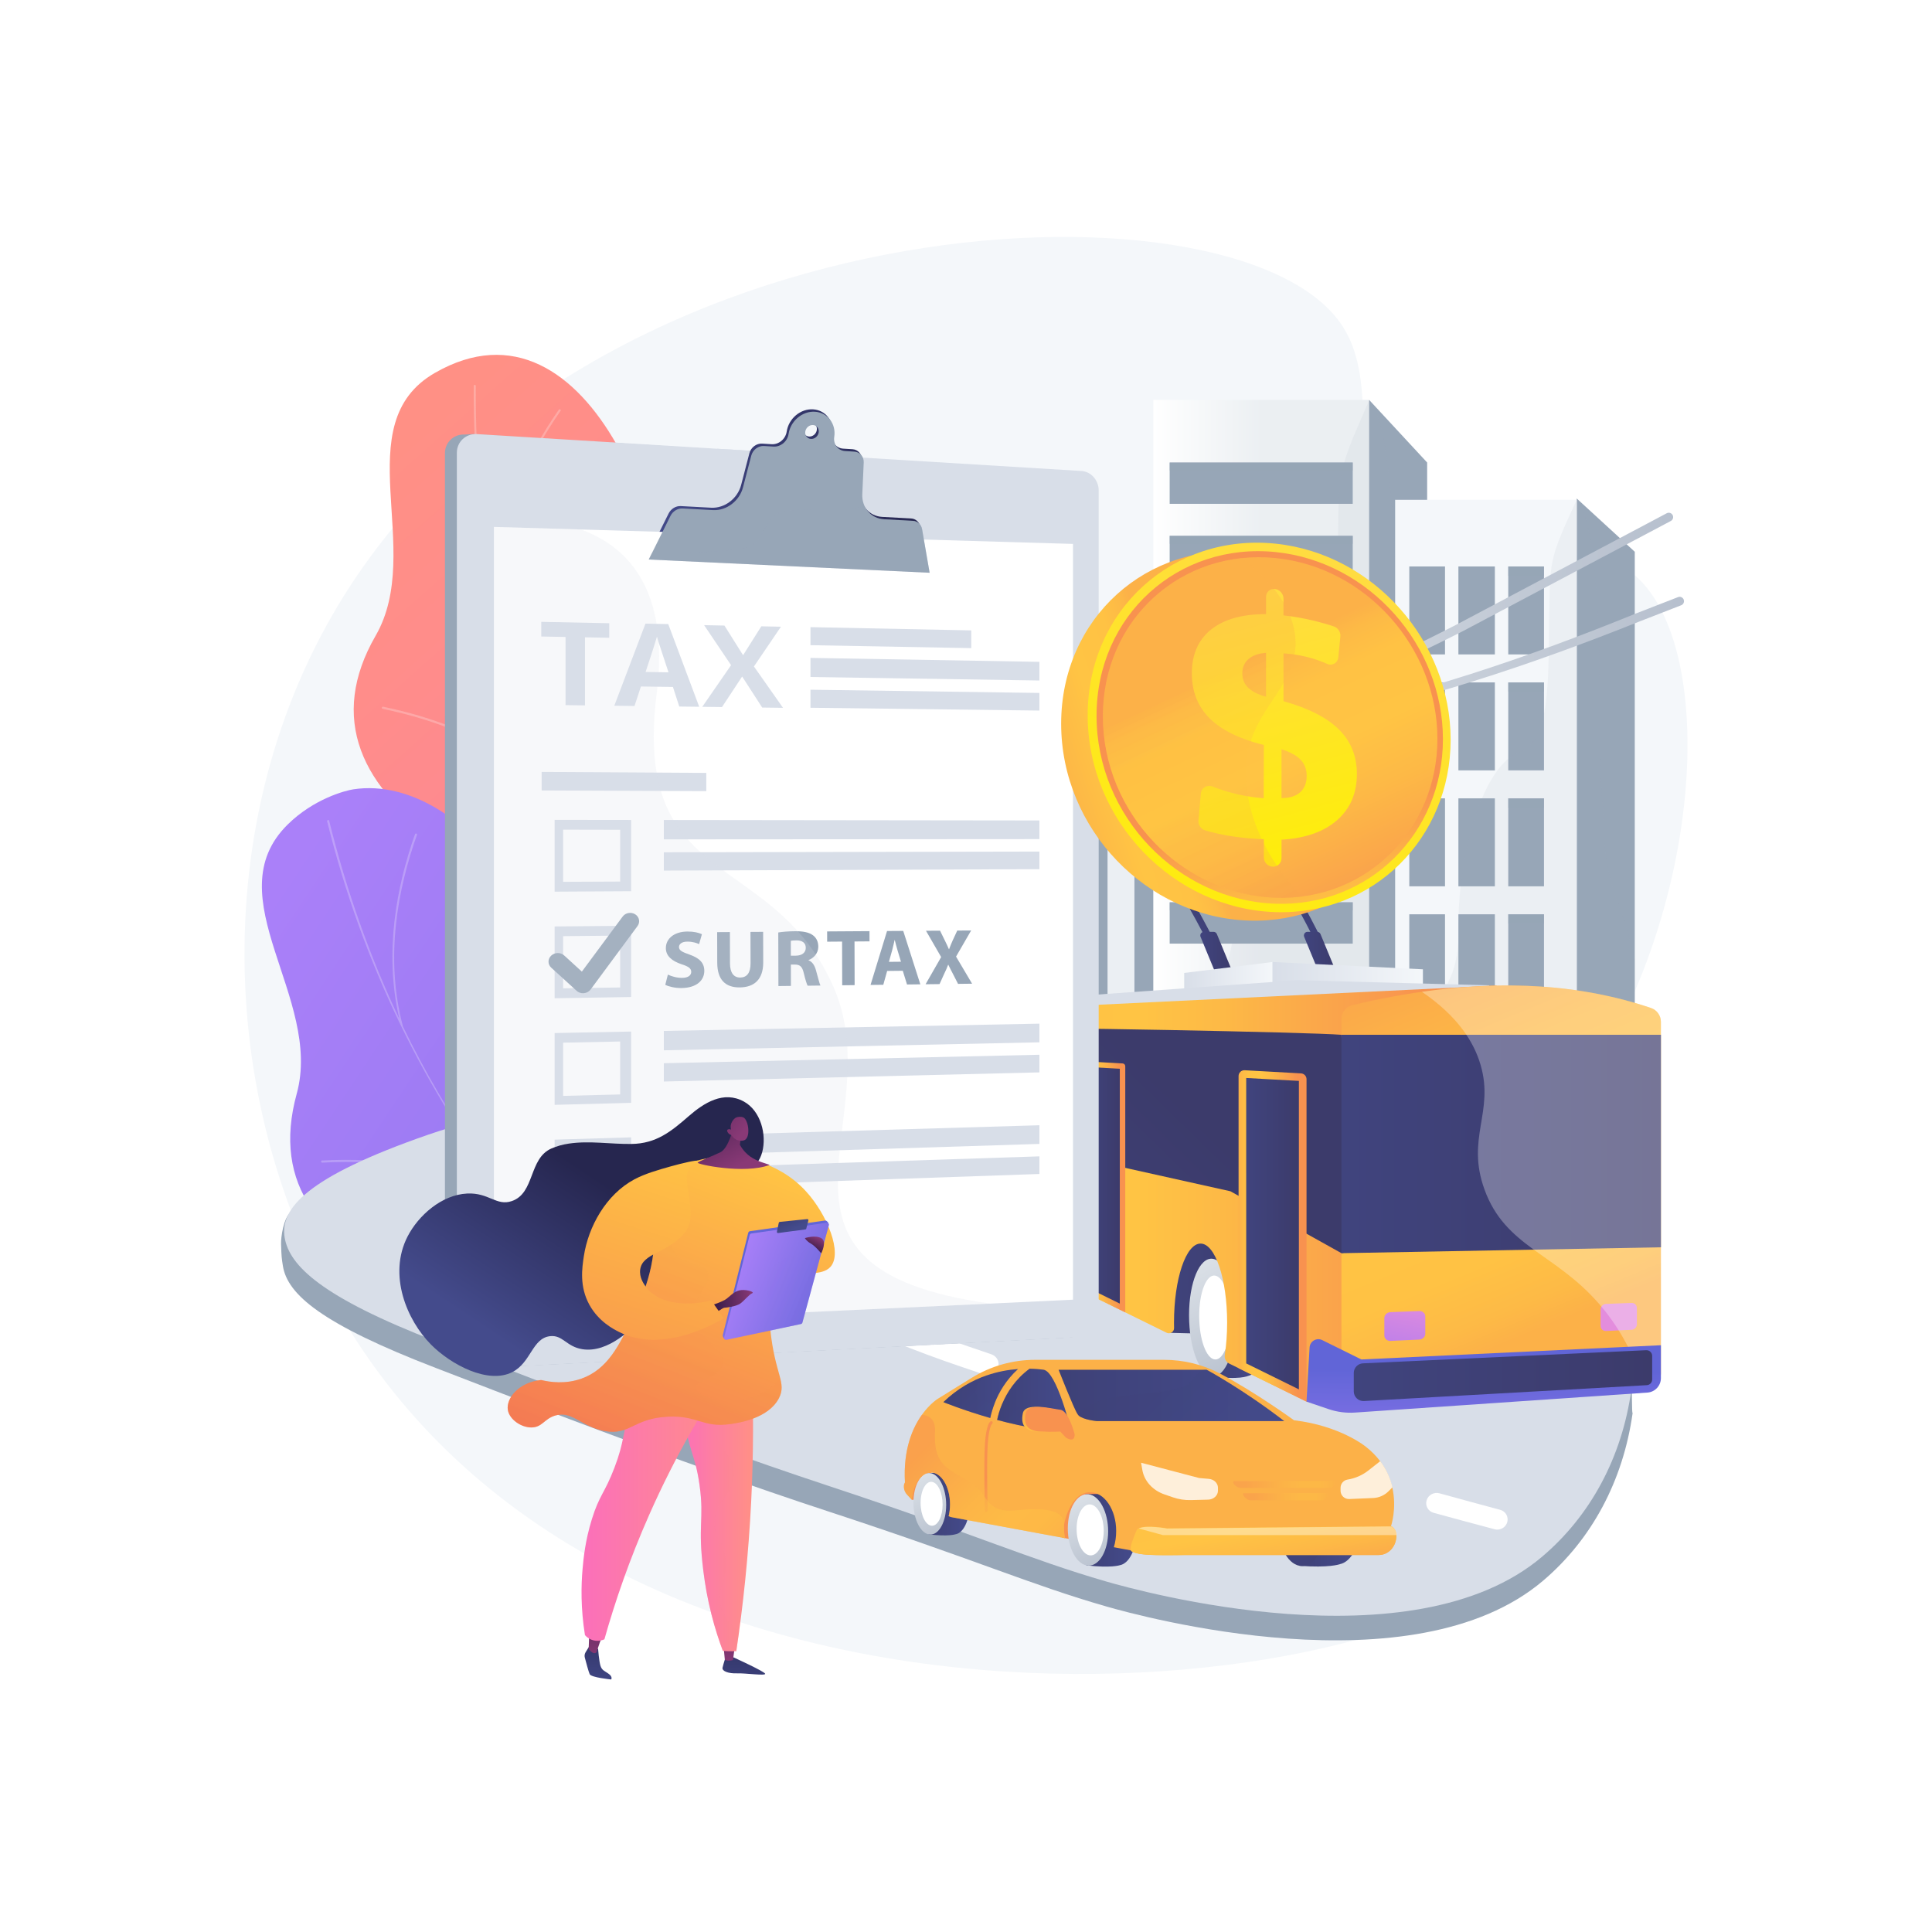 <?xml version="1.0" encoding="utf-8"?>
<!-- Generator: Adobe Illustrator 27.5.0, SVG Export Plug-In . SVG Version: 6.00 Build 0)  -->
<svg version="1.1" xmlns="http://www.w3.org/2000/svg" xmlns:xlink="http://www.w3.org/1999/xlink" x="0px" y="0px"
	 viewBox="0 0 3710 3710" style="enable-background:new 0 0 3710 3710;" xml:space="preserve">
<g id="Background">
	<g>
		<g>
			<rect style="fill:#FFFFFF;" width="3710" height="3710"/>
		</g>
	</g>
</g>
<g id="Illustration">
	<g id="Transportation_surtax">
		<path style="fill:#F4F7FA;" d="M2574.367,620.856c93.065,133.228-16.056,349.223,122.036,449.421
			c134.423,97.536,299.557-62.338,426.242,21.62c187.93,124.547,153.61,694.451-121.153,1048.543
			c-82.63,106.488-151.674,147.92-182.252,268.353c-65.661,258.599,165.106,412.431,121.191,540.33
			c-98.88,287.982-1619.583,529.632-2229.757-335.848c-284.976-404.215-327.615-987.906-72.997-1431.221
			C1097.766,380.989,2365.545,321.917,2574.367,620.856z"/>
		<g>
			<g>
				<g>
					
						<linearGradient id="SVGID_1_" gradientUnits="userSpaceOnUse" x1="-2196.416" y1="-1062.66" x2="-1677.352" y2="2255.645" gradientTransform="matrix(0.84 -0.542 0.542 0.84 3030.063 682.947)">
						<stop  offset="0" style="stop-color:#FF9085"/>
						<stop  offset="1" style="stop-color:#FB6FBB"/>
					</linearGradient>
					<path style="fill:url(#SVGID_1_);" d="M856.967,1623.019c165.893,107.837,69.394,176.791,9.848,327.489
						c-12.492,31.616-14.196,59.249-7.793,83.39c30.867,116.385,241.837,155.324,350.699,160.231
						c82.505,3.719,164.119,7.399,208.625-45.698c30.792-36.734,35.425-89.95,42.676-191.142
						c2.297-32.056,2.935-64.195,1.538-96.318c-0.749-17.252-2.052-34.48-3.942-51.644c-0.89-8.077-1.913-16.138-3.064-24.182
						c-0.127-0.894-0.218-1.974-0.308-3.136c-0.033-0.168-0.063-0.319-0.098-0.499c0,0-10.422-53.203-32.565-103.763
						c-26.721-61.018-80.474-104.651-112.178-165.502c-37.112-71.233-34.678-137.686-27.869-189.222
						c35.721-270.37-148.799-778.589-447.32-607.025c-171.323,98.462-18.65,339.775-113.926,504.826
						C630.758,1377.665,691.074,1515.182,856.967,1623.019z"/>
					<path style="opacity:0.25;fill:#FCFDFE;" d="M1074.522,1540.697c0,0.034,0.035,0.068,0.035,0.068
						c6.095,13.343,12.259,26.651,18.658,39.825c78.862,162.572,182.136,308.252,305.599,432.941
						c0.744,0.404,1.657,0.221,2.148-0.388c0.556-0.691,0.448-1.782-0.304-2.394c-227.854-229.272-382.374-526.443-449.334-863.489
						c-0.812-141.655,61.87-267.529,125.434-358.76v-0.034c0.271-0.847-0.068-1.795-0.847-2.303
						c-0.812-0.508-1.829-0.44-2.505,0.169c-0.035,0-0.069,0-0.069,0.034c-61.26,88.217-121.438,208.775-125.094,344.842
						c-23.775-125.265-35.558-255.914-34.542-390.559v-0.034c-0.203-0.914-1.015-1.558-1.964-1.558
						c-1.015-0.034-1.829,0.643-2.032,1.558c-1.625,278.705,52.829,548.232,159.4,787.993
						c-92.653-99.257-220.524-148.191-333.835-171.591c-0.914,0.034-1.728,0.711-1.964,1.625c-0.306,1.118,0.339,2.201,1.422,2.506
						l0.101,0.034C850.847,1385.225,982.107,1436.022,1074.522,1540.697z"/>
				</g>
				<g>
					
						<linearGradient id="SVGID_00000133509564419824442850000005346212975302583464_" gradientUnits="userSpaceOnUse" x1="-4027.273" y1="-2608.71" x2="-3523.535" y2="611.624" gradientTransform="matrix(0.676 -0.737 0.737 0.676 5118.153 580.459)">
						<stop  offset="0" style="stop-color:#AA80F9"/>
						<stop  offset="0.996" style="stop-color:#6165D7"/>
					</linearGradient>
					<path style="fill:url(#SVGID_00000133509564419824442850000005346212975302583464_);" d="M802.544,2455.282
						c23.348,7.771,35.841,16.833,56.5,23.678c32.416,10.74,208.151,68.965,304.607-26.084
						c57.971-57.126,68.086-150.68,49.714-219.191c-26.718-99.629-100.295-96.388-166.453-201.513
						c-91.5-145.391,0.17-229.559-89.84-366.292c-55.994-85.06-166.943-167.138-278.641-150.147
						c-15.388,2.341-75.737,18.157-125.811,67.369c-140.933,138.507,67.691,333.485,17.151,517.237
						C521.742,2274.95,614.808,2392.796,802.544,2455.282z"/>
					<path style="opacity:0.25;fill:#FCFDFE;" d="M1020.441,2354.63c23.123,27.08,47.025,53.255,71.61,78.571
						c0.481,0.663,1.422,0.758,1.989,0.266c0.521-0.453,0.605-1.296,0.134-1.881c-127.914-131.37-235.91-286.144-320.267-460.132
						c-35.591-132.614-9.65-265.87,26.956-368.886c-0.033-0.847-0.609-1.592-1.422-1.862c-0.914-0.271-1.829,0.034-2.336,0.779
						c-0.033,0.034-0.068,0.101-0.068,0.135c-35.083,99.392-60.042,226.723-30.24,354.832
						c-56.215-118.594-101.527-245.992-134.815-380.772c-0.475-0.813-1.49-1.219-2.439-0.914c-0.914,0.305-1.455,1.118-1.455,2.032
						c0,0.068,0,0.101,0.033,0.169c67.932,273.219,188.897,523.274,353.647,730.66c-114.124-71.082-249.278-85.271-364.01-79.108
						c-0.779,0.406-1.253,1.253-1.151,2.167c0.101,1.016,0.847,1.761,1.761,1.93c0.033,0,0.033,0,0.033,0
						c117.51-6.231,256.355,8.974,371.595,85.237C999.987,2330.247,1010.111,2342.54,1020.441,2354.63z"/>
				</g>
			</g>
			<g>
				<g>
					<polygon style="fill:#97A6B7;" points="2178.235,1116.032 2178.235,1972.512 2275.406,1946.561 2275.406,1197.363 
						2187.037,1123.403 2179.35,1116.954 					"/>
					<rect x="1908.157" y="1115.188" style="fill:#F4F7FA;" width="270.078" height="857.324"/>
					<rect x="2092.496" y="1209.878" style="fill:#97A6B7;" width="34.296" height="706.333"/>
					<rect x="2019.617" y="1209.878" style="fill:#97A6B7;" width="35.725" height="706.333"/>
					<rect x="1948.168" y="1209.878" style="fill:#97A6B7;" width="35.725" height="706.333"/>
					<rect x="2092.496" y="1209.878" style="opacity:0.5;fill:#97A6B7;" width="11.432" height="706.333"/>
					<rect x="2019.617" y="1209.878" style="opacity:0.5;fill:#97A6B7;" width="11.432" height="706.333"/>
					<rect x="1946.739" y="1209.878" style="opacity:0.5;fill:#97A6B7;" width="11.432" height="706.333"/>
					<path style="opacity:0.1;fill:#97A6B7;" d="M1908.157,1972.46v0.052h270.078l97.171-25.951v-87.139
						c-45.013-97.044-30.194-137.402-39.912-209.392c-9.489-70.275,10.531-440.562-48.457-526.627
						c-2.129-3.148-4.359-5.886-6.702-8.215c-0.329,0.588-0.657,1.177-0.986,1.766c-0.372,0.665-0.743,1.331-1.115,1.996
						c-30.695,54.997-44.756,81.254-51.444,109.175c-6.516,27.204-6.031,55.969-7.088,114.446
						c-1.314,71.913-1.043,134.485-15.776,177.556c-3.086,9.085-6.844,17.275-11.432,24.517
						c-8.903,14.101-20.906,24.568-37.154,30.684c-1.801,0.691-3.644,1.331-5.544,1.894c-6.331,1.894-12.589,4.862-18.748,8.778
						c-3.858,2.431-7.674,5.247-11.432,8.446c-12.618,10.62-24.664,25.208-35.725,42.943c-9.346,14.971-17.991,32.169-25.722,51.081
						c-3.53,8.65-6.874,17.658-10.003,26.999c-0.486,1.433-0.957,2.866-1.429,4.325c-17.491,53.845-27.865,117.696-26.951,182.7
						C1920.189,1930.797,1915.73,1953.574,1908.157,1972.46z"/>
				</g>
				<g>
					
						<linearGradient id="SVGID_00000168836449751620576480000008901457411134169236_" gradientUnits="userSpaceOnUse" x1="3972.424" y1="1401.268" x2="4386.83" y2="1401.268" gradientTransform="matrix(-1 0 0 1 6601.504 0)">
						<stop  offset="0.494" style="stop-color:#EBEFF2"/>
						<stop  offset="1" style="stop-color:#FFFFFF"/>
					</linearGradient>
					
						<rect x="2214.674" y="767.872" style="fill:url(#SVGID_00000168836449751620576480000008901457411134169236_);" width="414.406" height="1266.792"/>
					<rect x="2246.112" y="888.154" style="fill:#97A6B7;" width="351.531" height="79.334"/>
					<rect x="2246.112" y="1028.908" style="fill:#97A6B7;" width="351.531" height="79.334"/>
					<rect x="2246.112" y="1169.663" style="fill:#97A6B7;" width="351.531" height="79.334"/>
					<rect x="2246.112" y="1310.417" style="fill:#97A6B7;" width="351.531" height="79.335"/>
					<rect x="2246.112" y="1451.172" style="fill:#97A6B7;" width="351.531" height="79.334"/>
					<rect x="2246.112" y="1591.927" style="fill:#97A6B7;" width="351.531" height="79.335"/>
					<rect x="2246.112" y="1732.681" style="fill:#97A6B7;" width="351.531" height="79.334"/>
					<polygon style="fill:#97A6B7;" points="2629.08,767.872 2629.08,2034.664 2740.541,1996.276 2740.541,888.154 2632.31,771.353 
						2629.538,768.358 					"/>
					<rect x="2706.246" y="1080.092" style="opacity:0.5;fill:#97A6B7;" width="68.591" height="17.914"/>
					<rect x="2706.246" y="1302.74" style="opacity:0.5;fill:#97A6B7;" width="68.591" height="17.914"/>
					<rect x="2706.246" y="1525.388" style="opacity:0.5;fill:#97A6B7;" width="68.591" height="17.914"/>
					<rect x="2706.246" y="1748.036" style="opacity:0.5;fill:#97A6B7;" width="68.591" height="17.914"/>
					<rect x="2246.112" y="888.154" style="opacity:0.5;fill:#97A6B7;" width="351.531" height="15.355"/>
					<rect x="2246.112" y="1028.908" style="opacity:0.5;fill:#97A6B7;" width="351.531" height="15.355"/>
					<rect x="2246.112" y="1169.663" style="opacity:0.5;fill:#97A6B7;" width="351.531" height="15.355"/>
					<rect x="2246.112" y="1310.417" style="opacity:0.5;fill:#97A6B7;" width="351.531" height="15.355"/>
					<rect x="2246.112" y="1451.172" style="opacity:0.5;fill:#97A6B7;" width="351.531" height="15.355"/>
					<rect x="2246.112" y="1591.927" style="opacity:0.5;fill:#97A6B7;" width="351.531" height="15.355"/>
					<rect x="2246.112" y="1732.681" style="opacity:0.5;fill:#97A6B7;" width="351.531" height="15.355"/>
					<path style="opacity:0.1;fill:#97A6B7;" d="M2228.435,2034.664h400.645l111.461-38.388v-245.4
						c-4.387-15.304-9.088-29.84-14.118-43.224c-46.971-125.093-31.681-175.943-41.512-267.485
						c-9.703-90.364,11.46-575.098-52.601-668.815c-0.843-1.228-1.686-2.38-2.558-3.481c-0.072,0.154-0.143,0.333-0.214,0.486
						c-0.157,0.358-0.314,0.691-0.458,1.024c-25.279,56.916-39.554,89.75-47.742,118.772c-1.472,5.195-2.744,10.288-3.83,15.355
						c-4.201,19.271-5.988,38.464-6.916,63.979c-0.6,17.018-0.843,36.852-1.143,61.42c-0.057,4.913-0.129,10.032-0.2,15.355
						c-0.042,3.071-0.085,6.219-0.128,9.417c-0.271,18.733-0.472,36.955-0.757,54.562c-0.343,21.446-0.815,41.996-1.658,61.42
						c-0.229,5.195-0.486,10.313-0.771,15.355c-1.329,23.263-3.358,44.709-6.602,63.979c-4.044,24.21-9.988,44.913-18.848,61.42
						c-3.001,5.63-6.344,10.748-10.074,15.355c-8.359,10.365-18.605,18.093-31.194,22.853
						c-15.891,5.989-31.381,20.294-45.814,41.126c-11.532,16.609-22.378,37.389-32.224,61.42c-2.029,4.964-4.03,10.109-5.973,15.355
						c-7.288,19.654-13.918,41.1-19.734,63.979c-4.973,19.526-9.346,40.102-13.033,61.42c-0.885,5.067-1.715,10.185-2.515,15.355
						c-3.215,20.754-5.773,42.175-7.573,63.979c-1.687,20.192-2.744,40.716-3.073,61.42c-0.086,5.093-0.129,10.211-0.129,15.355
						c0,3.148,0.014,6.295,0.057,9.469c0.228,20.32-1.129,38.362-3.744,54.511
						C2344.755,1940.128,2245.026,1950.16,2228.435,2034.664z"/>
				</g>
				<g>
					<rect x="2886.384" y="1078.344" style="opacity:0.5;fill:#97A6B7;" width="70.02" height="17.914"/>
					<rect x="2886.384" y="1300.993" style="opacity:0.5;fill:#97A6B7;" width="70.02" height="17.914"/>
					<rect x="2886.384" y="1523.641" style="opacity:0.5;fill:#97A6B7;" width="70.02" height="17.914"/>
					<g>
						<polygon style="fill:#97A6B7;" points="3027.768,957.251 3027.768,2034.664 3139.229,2002.009 3139.229,1059.541 						"/>
						<rect x="2679.095" y="959.81" style="fill:#F4F7FA;" width="348.673" height="1074.854"/>
						<g>
							<rect x="2896.301" y="1087.769" style="fill:#97A6B7;" width="68.591" height="168.906"/>
							<rect x="2800.559" y="1087.769" style="fill:#97A6B7;" width="70.02" height="168.906"/>
							<rect x="2706.246" y="1087.769" style="fill:#97A6B7;" width="68.591" height="168.906"/>
							<rect x="2896.301" y="1310.417" style="fill:#97A6B7;" width="68.591" height="168.906"/>
							<rect x="2800.559" y="1310.417" style="fill:#97A6B7;" width="70.02" height="168.906"/>
							<rect x="2706.246" y="1310.417" style="fill:#97A6B7;" width="68.591" height="168.906"/>
							<rect x="2896.301" y="1533.066" style="fill:#97A6B7;" width="68.591" height="168.906"/>
							<rect x="2800.559" y="1533.066" style="fill:#97A6B7;" width="70.02" height="168.906"/>
							<rect x="2706.246" y="1533.066" style="fill:#97A6B7;" width="68.591" height="168.906"/>
							<rect x="2896.301" y="1755.714" style="fill:#97A6B7;" width="68.591" height="168.906"/>
							<rect x="2800.559" y="1755.714" style="fill:#97A6B7;" width="70.02" height="168.906"/>
							<rect x="2706.246" y="1755.714" style="fill:#97A6B7;" width="68.591" height="168.906"/>
						</g>
						<rect x="2896.301" y="1087.769" style="opacity:0.5;fill:#97A6B7;" width="68.591" height="17.914"/>
						<rect x="2896.301" y="1310.417" style="opacity:0.5;fill:#97A6B7;" width="68.591" height="17.914"/>
						<rect x="2896.301" y="1533.066" style="opacity:0.5;fill:#97A6B7;" width="68.591" height="17.914"/>
						<rect x="2896.301" y="1755.714" style="opacity:0.5;fill:#97A6B7;" width="68.591" height="17.914"/>
						<path style="opacity:0.1;fill:#97A6B7;" d="M2679.095,2016.827v17.837h348.673l111.461-32.655v-159.488
							c-7.459-34.011-16.462-67.127-27.151-94.484c-40.969-104.926-27.622-147.587-36.196-224.363
							c-8.574-76.775,10.475-493.051-48.114-563.863c-54.773,118.566-50.972,113.448-52.873,239.718
							c-1.015,67.537-0.943,127.268-10.003,171.619c-7.859,38.541-22.621,65.438-50.972,75.752
							c-5.959,2.175-11.846,5.63-17.62,10.261c-18.434,14.715-35.768,41.306-50.457,75.906
							c-19.32,45.425-34.138,104.645-41.041,168.906c-1.9,17.582-3.201,35.572-3.83,53.743c-0.215,6.039-0.357,12.13-0.415,18.222
							c-0.057,5.297-0.057,10.595,0,15.892c0.029,1.868,0.029,3.711,0,5.528c-0.272,45.911-10.846,77.569-25.722,101.855
							c-6.302,10.288-13.375,19.245-20.777,27.409C2724.494,1957.223,2689.827,1976.903,2679.095,2016.827z"/>
					</g>
				</g>
			</g>
		</g>
		<g>
			<path style="fill:#97A6B7;" d="M543.296,2431.335c8.893,54.428,74.052,111.192,294.787,196.011
				c120.3,46.212,456.685,178.108,753.174,275.26c282.377,92.528,387.898,140.6,533.605,182.392
				c62.822,18.043,588.651,162.995,838.691-49.915c92.952-79.143,153.256-191.314,171.549-321.473
				c-1.918-0.425-0.505-44.116-2.418-44.545c-775.441-173.897-1380.462-249.205-1365.635-360.617
				c4.123-31.215,54.668-61.252,130.772-86.18l-4.057-141.381c-87.404,5.436-167.767,10.966-225.802,15.903
				c-210.476,18.002-615.786,52.196-845.159,132.487c-123.412,43.206-224.31,63.989-264.15,97.833
				c-14.561,12.369-19.314,49.065-18.929,61.642C540.455,2412.688,540.792,2415.949,543.296,2431.335z"/>
			<path style="fill:#D8DEE8;" d="M546.578,2376.171c8.883,54.32,70.685,114.626,291.184,199.922
				c120.174,46.473,456.213,179.095,752.408,276.932c282.106,93.183,387.528,141.472,533.101,183.617
				c62.765,18.195,588.132,164.438,837.98-47.275c92.883-78.7,153.146-190.461,171.433-320.301
				c-778.755-174.704-1381.727-296.994-1366.873-408.417c4.12-31.138,54.619-60.961,130.654-85.612l-4.049-141.099
				c-87.324,5.166-167.613,10.447-225.594,15.201c-210.276,17.34-615.184,50.26-844.322,129.698
				C586.201,2260.772,537.748,2321.953,546.578,2376.171z"/>
			<g>
				<g>
					<path style="fill:#FFFFFF;" d="M2876.307,2937.265c8.234-0.452,15.669-6.021,18.03-14.285
						c2.939-10.292-3.107-20.885-13.513-23.672c-39.208-10.5-78.429-21.168-116.561-31.708
						c-10.542-2.917-21.627,3.102-24.746,13.448c-3.125,10.355,2.917,21.106,13.482,24c38.324,10.5,77.736,21.125,117.133,31.58
						C2872.196,2937.177,2874.277,2937.377,2876.307,2937.265z"/>
				</g>
				<g>
					<path style="fill:#FFFFFF;" d="M2471.965,2824.899c-94.47-28.029-188.783-57.097-288.387-88.899
						c-11.134-3.555-16.946-14.944-12.973-25.425c3.968-10.469,16.197-16.052,27.301-12.48
						c99.063,31.868,192.862,61.003,286.817,89.107c10.809,3.233,16.72,14.272,13.213,24.667c-2.752,8.153-10.48,13.501-18.91,13.89
						C2476.696,2825.867,2474.313,2825.595,2471.965,2824.899z M1887.599,2638.668c-14.269-4.814-28.638-9.676-43.114-14.588
						c-86.749-29.442-165.952-61.521-256.822-104.096c-11.18-5.238-15.398-17.681-9.414-27.776
						c5.976-10.083,19.861-13.99,31.006-8.74c88.948,41.89,166.429,73.461,251.239,102.449c14.41,4.924,28.711,9.798,42.917,14.625
						c11.391,3.87,17.092,15.518,12.744,26.033c-3.305,7.989-11.461,13.036-20.196,13.321
						C1893.185,2639.987,1890.35,2639.596,1887.599,2638.668z"/>
				</g>
				<g>
					<path style="fill:#FFFFFF;" d="M1303.598,2379.583c8.445-0.131,16.568-4.239,20.756-11.302
						c6.055-10.21,1.601-22.746-9.951-28.017c-45.009-20.533-88.396-39.042-132.639-56.571
						c-12.044-4.774-26.327-0.114-31.882,10.422c-5.562,10.549-0.266,22.973,11.822,27.733
						c43.569,17.159,86.321,35.293,130.693,55.43C1295.977,2378.904,1299.82,2379.642,1303.598,2379.583z"/>
				</g>
			</g>
		</g>
		<g>
			
				<linearGradient id="SVGID_00000084530765978937451980000014370615123903459232_" gradientUnits="userSpaceOnUse" x1="2160.133" y1="1668.352" x2="2231.881" y2="1594.896">
				<stop  offset="0" style="stop-color:#40447E"/>
				<stop  offset="0.996" style="stop-color:#3C3B6B"/>
			</linearGradient>
			<path style="fill:url(#SVGID_00000084530765978937451980000014370615123903459232_);" d="M2338.102,1839.675
				c-2.361,0-4.623-1.336-5.695-3.614c-1.303-2.768-131.923-278.213-284.108-399.55c-2.715-2.165-3.162-6.122-0.995-8.838
				c2.17-2.717,6.121-3.161,8.84-0.997c154.487,123.175,286.333,401.239,287.646,404.033c1.478,3.142,0.129,6.889-3.016,8.367
				C2339.911,1839.484,2338.998,1839.675,2338.102,1839.675z"/>
			
				<linearGradient id="SVGID_00000176022930089569902920000006813502390520370049_" gradientUnits="userSpaceOnUse" x1="2358.051" y1="1649.907" x2="2429.798" y2="1576.452">
				<stop  offset="0" style="stop-color:#40447E"/>
				<stop  offset="0.996" style="stop-color:#3C3B6B"/>
			</linearGradient>
			<path style="fill:url(#SVGID_00000176022930089569902920000006813502390520370049_);" d="M2536.021,1821.231
				c-2.361,0-4.623-1.336-5.695-3.614c-1.303-2.768-131.923-278.213-284.111-399.55c-2.715-2.165-3.162-6.122-0.995-8.838
				c2.169-2.717,6.121-3.161,8.84-0.997c154.49,123.175,286.337,401.239,287.65,404.033c1.478,3.142,0.129,6.889-3.016,8.367
				C2537.83,1821.039,2536.917,1821.231,2536.021,1821.231z"/>
			<g>
				
					<linearGradient id="SVGID_00000073708365558977729860000002577592666609960633_" gradientUnits="userSpaceOnUse" x1="2304.894" y1="1833.385" x2="2371.306" y2="1833.385">
					<stop  offset="0" style="stop-color:#40447E"/>
					<stop  offset="0.996" style="stop-color:#3C3B6B"/>
				</linearGradient>
				<path style="fill:url(#SVGID_00000073708365558977729860000002577592666609960633_);" d="M2336.763,1793.706
					c-1.085-2.629-3.648-4.344-6.492-4.344h-18.347c-5.001,0-8.4,5.079-6.492,9.702l32.332,78.345h33.542L2336.763,1793.706z"/>
				
					<linearGradient id="SVGID_00000174588747354099035820000013917845354356087172_" gradientUnits="userSpaceOnUse" x1="2503.879" y1="1833.385" x2="2570.291" y2="1833.385">
					<stop  offset="0" style="stop-color:#40447E"/>
					<stop  offset="0.996" style="stop-color:#3C3B6B"/>
				</linearGradient>
				<path style="fill:url(#SVGID_00000174588747354099035820000013917845354356087172_);" d="M2535.747,1793.706
					c-1.085-2.629-3.648-4.344-6.492-4.344h-18.347c-4.999,0-8.398,5.079-6.492,9.702l32.334,78.345h33.542L2535.747,1793.706z"/>
				
					<linearGradient id="SVGID_00000117636251329564318930000015959046312560056246_" gradientUnits="userSpaceOnUse" x1="2274.002" y1="1881.602" x2="2443.66" y2="1881.602">
					<stop  offset="0.005" style="stop-color:#D8DEE8"/>
					<stop  offset="1" style="stop-color:#F4F7FA"/>
				</linearGradient>
				<polygon style="fill:url(#SVGID_00000117636251329564318930000015959046312560056246_);" points="2274.002,1915.842 
					2274.002,1868.325 2443.66,1847.362 2443.66,1907.457 				"/>
				
					<linearGradient id="SVGID_00000040570884762738309500000003539872522975935669_" gradientUnits="userSpaceOnUse" x1="2443.66" y1="1877.409" x2="2732.405" y2="1877.409">
					<stop  offset="0.005" style="stop-color:#D8DEE8"/>
					<stop  offset="1" style="stop-color:#F4F7FA"/>
				</linearGradient>
				<polygon style="fill:url(#SVGID_00000040570884762738309500000003539872522975935669_);" points="2732.406,1861.337 
					2443.66,1847.362 2443.66,1907.457 2732.406,1907.457 				"/>
				<path style="fill:#D8DEE8;" d="M1985.288,1949.384c-4.775-4.193,0-30.746,0-30.746l505.338-36.337l368.958,9.783v36.337
					L1985.288,1949.384z"/>
				
					<linearGradient id="SVGID_00000173846995957917530910000008584065078610449289_" gradientUnits="userSpaceOnUse" x1="1940.081" y1="2331.401" x2="2120.209" y2="2331.401">
					<stop  offset="0" style="stop-color:#40447E"/>
					<stop  offset="0.996" style="stop-color:#3C3B6B"/>
				</linearGradient>
				<polygon style="fill:url(#SVGID_00000173846995957917530910000008584065078610449289_);" points="2120.209,2417.057 
					1940.081,2409.17 1940.081,2245.744 2120.209,2279.107 				"/>
				
					<linearGradient id="SVGID_00000058559355464843529530000014492632525335692672_" gradientUnits="userSpaceOnUse" x1="2205.661" y1="2440.268" x2="2476.36" y2="2440.268">
					<stop  offset="0" style="stop-color:#40447E"/>
					<stop  offset="0.996" style="stop-color:#3C3B6B"/>
				</linearGradient>
				<path style="fill:url(#SVGID_00000058559355464843529530000014492632525335692672_);" d="M2476.077,2555.883
					c-0.348,10.361-232.316,3.474-232.316,3.474l-38.1-150.02l50.31-87.446C2255.971,2321.891,2485.51,2274.88,2476.077,2555.883z"
					/>
				<g>
					
						<linearGradient id="SVGID_00000075155140707954997130000016571918118192450228_" gradientUnits="userSpaceOnUse" x1="4827.513" y1="2389.103" x2="4919.93" y2="2389.103" gradientTransform="matrix(-1 0 0 1 6905.218 0)">
						<stop  offset="0" style="stop-color:#444B8C"/>
						<stop  offset="0.996" style="stop-color:#3E4177"/>
					</linearGradient>
					<path style="fill:url(#SVGID_00000075155140707954997130000016571918118192450228_);" d="M2043.536,2299.168
						c0.012,0.002,0.024,0.003,0.036,0.005c3.288,0.473,6.307,2.312,9.307,4.951c2.884,2.092,6.365,4.557,6.365,7.704v0.07
						c11.108,16.517,18.417,47.042,18.46,81.219c0.057,45.517-12.895,82.31-29.978,86.555c0,0.002,0.035,0.028,0.035,0.028
						c-1.152,0.238-15.465,7.648-60.573,0.347c-1.196-27.702-1.901-184.54-1.901-184.54S2021.341,2292.841,2043.536,2299.168z"/>
					<g>
						
							<linearGradient id="SVGID_00000037656689620001402930000016336747652123753349_" gradientUnits="userSpaceOnUse" x1="4995.426" y1="2230.655" x2="4863.912" y2="2488.481" gradientTransform="matrix(-1 0 0 1 6905.218 0)">
							<stop  offset="0" style="stop-color:#EBEFF2"/>
							<stop  offset="0.995" style="stop-color:#B7C0CE"/>
						</linearGradient>
						<path style="fill:url(#SVGID_00000037656689620001402930000016336747652123753349_);" d="M1953.479,2384.378
							c0,52.065,16.856,95.21,37.285,96.296c20.037,1.066,35.97-38.879,35.932-89.154c-0.037-50.223-16.002-93.16-36.003-95.997
							C1970.303,2292.632,1953.479,2332.368,1953.479,2384.378z"/>
						<path style="fill:#FFFFFF;" d="M1969.461,2385.572c0.006,36.945,11.24,67.656,24.929,68.559
							c13.511,0.892,24.317-27.665,24.293-63.749c-0.024-36.058-10.854-66.668-24.348-68.414
							C1980.665,2320.2,1969.455,2348.656,1969.461,2385.572z"/>
					</g>
				</g>
				<g>
					
						<linearGradient id="SVGID_00000115503834761575966630000017431596207370464402_" gradientUnits="userSpaceOnUse" x1="4470.495" y1="2531.3" x2="4583.141" y2="2531.3" gradientTransform="matrix(-1 0 0 1 6905.218 0)">
						<stop  offset="0" style="stop-color:#444B8C"/>
						<stop  offset="0.996" style="stop-color:#3E4177"/>
					</linearGradient>
					<path style="fill:url(#SVGID_00000115503834761575966630000017431596207370464402_);" d="M2393.075,2421.68
						c0.014,0.002,0.029,0.004,0.044,0.006c4.008,0.576,7.688,2.818,11.344,6.035c3.516,2.55,7.759,5.554,7.759,9.39v0.086
						c13.54,20.132,22.448,57.339,22.501,98.997c0.07,55.48-15.718,100.326-36.54,105.501c0,0.002,0.043,0.034,0.043,0.034
						c-1.405,0.29-18.85,9.322-73.832,0.422c-1.457-33.765-2.317-224.933-2.317-224.933S2366.021,2413.968,2393.075,2421.68z"/>
					<g>
						
							<linearGradient id="SVGID_00000128462814411613292370000012079402956767910047_" gradientUnits="userSpaceOnUse" x1="4675.161" y1="2338.171" x2="4514.862" y2="2652.43" gradientTransform="matrix(-1 0 0 1 6905.218 0)">
							<stop  offset="0" style="stop-color:#EBEFF2"/>
							<stop  offset="0.995" style="stop-color:#B7C0CE"/>
						</linearGradient>
						<path style="fill:url(#SVGID_00000128462814411613292370000012079402956767910047_);" d="M2283.305,2525.541
							c0,63.461,20.546,116.05,45.447,117.374c24.423,1.299,43.843-47.389,43.797-108.668
							c-0.046-61.217-19.505-113.552-43.883-117.009C2303.813,2413.713,2283.305,2462.147,2283.305,2525.541z"/>
						<path style="fill:#FFFFFF;" d="M2302.786,2526.996c0.007,45.031,13.701,82.464,30.385,83.566
							c16.469,1.087,29.64-33.721,29.61-77.702c-0.029-43.95-13.23-81.26-29.677-83.388
							C2316.442,2447.316,2302.779,2481.999,2302.786,2526.996z"/>
					</g>
				</g>
				
					<linearGradient id="SVGID_00000046335939536775632030000007709740915242588077_" gradientUnits="userSpaceOnUse" x1="1857.872" y1="2292.04" x2="2874.066" y2="2292.04">
					<stop  offset="0" style="stop-color:#FCB148"/>
					<stop  offset="0.052" style="stop-color:#FDBA46"/>
					<stop  offset="0.142" style="stop-color:#FFC244"/>
					<stop  offset="0.318" style="stop-color:#FFC444"/>
					<stop  offset="0.485" style="stop-color:#FDB946"/>
					<stop  offset="0.775" style="stop-color:#F99C4D"/>
					<stop  offset="0.866" style="stop-color:#F8924F"/>
					<stop  offset="1" style="stop-color:#F8924F"/>
				</linearGradient>
				<path style="fill:url(#SVGID_00000046335939536775632030000007709740915242588077_);" d="M1985.287,1935.409l-102.604,19.919
					c-7.548,1.465-13.235,7.677-14.098,15.318c-17.698,156.665-8.953,329.686-5.361,385.32c0.729,11.283,7.428,21.304,17.572,26.298
					l52.756,25.977c7.157,3.524,15.51-1.815,15.268-9.788c-0.093-3.08-0.141-6.198-0.141-9.349
					c0-58.661,16.39-106.215,36.608-106.215c20.218,0,36.609,47.554,36.609,106.215c0,16.594-1.312,32.297-3.65,46.287
					c-1.335,7.989,2.724,15.895,9.99,19.473l212.015,104.398c6.692,3.295,14.483-1.676,14.308-9.133
					c-0.081-3.426-0.123-6.883-0.123-10.37c0-83.802,22.839-151.737,51.013-151.737c28.172,0,51.01,67.935,51.01,151.737
					c0,22.251-1.616,43.374-4.51,62.411c-1.023,6.727,2.509,13.328,8.614,16.334l148.233,72.99l76.52-5.742l288.75-793.166
					L1985.287,1935.409z"/>
				
					<linearGradient id="SVGID_00000084516545706067163540000003935015857904624026_" gradientUnits="userSpaceOnUse" x1="1895.737" y1="2538.704" x2="2291.929" y2="2133.08">
					<stop  offset="0" style="stop-color:#40447E"/>
					<stop  offset="0.996" style="stop-color:#3C3B6B"/>
				</linearGradient>
				<path style="fill:url(#SVGID_00000084516545706067163540000003935015857904624026_);" d="M2594.045,2416.539l-18.082-429.42
					c-60.133-5.01-594.023-15.264-707.763-12.991c-7.476,67.771-10.066,138.402-10.308,201.13l504.888,112.339L2594.045,2416.539z"
					/>
				
					<linearGradient id="SVGID_00000054972058992953788430000013867412414757642631_" gradientUnits="userSpaceOnUse" x1="1892.466" y1="2218.493" x2="1940.081" y2="2218.493">
					<stop  offset="0" style="stop-color:#FCB148"/>
					<stop  offset="0.052" style="stop-color:#FDBA46"/>
					<stop  offset="0.142" style="stop-color:#FFC244"/>
					<stop  offset="0.318" style="stop-color:#FFC444"/>
					<stop  offset="0.485" style="stop-color:#FDB946"/>
					<stop  offset="0.775" style="stop-color:#F99C4D"/>
					<stop  offset="0.866" style="stop-color:#F8924F"/>
					<stop  offset="1" style="stop-color:#F8924F"/>
				</linearGradient>
				<path style="fill:url(#SVGID_00000054972058992953788430000013867412414757642631_);" d="M1936.455,2029.88l-39.935-2.225
					c-2.201-0.123-4.054,1.63-4.054,3.834v356.521l41.086,20.23c2.158,1.064,4.422,1.308,6.529,0.93v-375.456
					C1940.081,2031.677,1938.49,2029.993,1936.455,2029.88z"/>
				
					<linearGradient id="SVGID_00000016039827631543238290000008043693649841665722_" gradientUnits="userSpaceOnUse" x1="1896.659" y1="2218.278" x2="1935.888" y2="2218.278">
					<stop  offset="0" style="stop-color:#40447E"/>
					<stop  offset="0.996" style="stop-color:#3C3B6B"/>
				</linearGradient>
				<path style="fill:url(#SVGID_00000016039827631543238290000008043693649841665722_);" d="M1935.405,2404.48l-38.746-19.078
					v-353.541l39.229,2.187v370.647C1935.726,2404.63,1935.565,2404.558,1935.405,2404.48z"/>
				
					<linearGradient id="SVGID_00000168822050133577527960000002465067311421515924_" gradientUnits="userSpaceOnUse" x1="2076.125" y1="2279.107" x2="2160.835" y2="2279.107">
					<stop  offset="0" style="stop-color:#FCB148"/>
					<stop  offset="0.052" style="stop-color:#FDBA46"/>
					<stop  offset="0.142" style="stop-color:#FFC244"/>
					<stop  offset="0.318" style="stop-color:#FFC444"/>
					<stop  offset="0.485" style="stop-color:#FDB946"/>
					<stop  offset="0.775" style="stop-color:#F99C4D"/>
					<stop  offset="0.866" style="stop-color:#F8924F"/>
					<stop  offset="1" style="stop-color:#F8924F"/>
				</linearGradient>
				<path style="fill:url(#SVGID_00000168822050133577527960000002465067311421515924_);" d="M2155.753,2042.104l-72.412-4.036
					c-3.069-0.171-5.656,2.242-5.679,5.314c-0.33,44.59-2.447,341.43-1.085,435.285l84.258,41.489v-472.681
					C2160.835,2044.62,2158.605,2042.262,2155.753,2042.104z"/>
				
					<linearGradient id="SVGID_00000152967535354003936080000008168328240634206392_" gradientUnits="userSpaceOnUse" x1="2086.611" y1="2276.072" x2="2150.353" y2="2276.072">
					<stop  offset="0" style="stop-color:#40447E"/>
					<stop  offset="0.996" style="stop-color:#3C3B6B"/>
				</linearGradient>
				<path style="fill:url(#SVGID_00000152967535354003936080000008168328240634206392_);" d="M2086.973,2472.104
					c-1.144-97.114,0.756-371.294,1.132-423.271l62.248,3.468v451.011L2086.973,2472.104z"/>
				
					<linearGradient id="SVGID_00000024002133061425709000000009452982570879958971_" gradientUnits="userSpaceOnUse" x1="2378.403" y1="2373.325" x2="2508.916" y2="2373.325">
					<stop  offset="0" style="stop-color:#FCB148"/>
					<stop  offset="0.052" style="stop-color:#FDBA46"/>
					<stop  offset="0.142" style="stop-color:#FFC244"/>
					<stop  offset="0.318" style="stop-color:#FFC444"/>
					<stop  offset="0.485" style="stop-color:#FDB946"/>
					<stop  offset="0.775" style="stop-color:#F99C4D"/>
					<stop  offset="0.866" style="stop-color:#F8924F"/>
					<stop  offset="1" style="stop-color:#F8924F"/>
				</linearGradient>
				<path style="fill:url(#SVGID_00000024002133061425709000000009452982570879958971_);" d="M2498.332,2061.198l-108.096-6.025
					c-6.428-0.358-11.835,4.75-11.833,11.187c0.014,72.446,0.092,456.042,0.033,560.945l130.359,64.189l0.121-0.009v-619.095
					C2508.916,2066.441,2504.271,2061.529,2498.332,2061.198z"/>
				
					<linearGradient id="SVGID_00000090279671342537429510000002295188441149827462_" gradientUnits="userSpaceOnUse" x1="2393.078" y1="2368.998" x2="2494.241" y2="2368.998">
					<stop  offset="0" style="stop-color:#40447E"/>
					<stop  offset="0.996" style="stop-color:#3C3B6B"/>
				</linearGradient>
				<path style="fill:url(#SVGID_00000090279671342537429510000002295188441149827462_);" d="M2393.115,2618.177
					c0.025-54.18,0.035-193.903-0.035-546.455l-0.002-1.699l101.163,5.644v592.304L2393.115,2618.177z"/>
				
					<linearGradient id="SVGID_00000000931291913924393590000008435823149902284439_" gradientUnits="userSpaceOnUse" x1="2976.595" y1="2544.089" x2="2553.132" y2="1521.067">
					<stop  offset="0" style="stop-color:#FCB148"/>
					<stop  offset="0.052" style="stop-color:#FDBA46"/>
					<stop  offset="0.142" style="stop-color:#FFC244"/>
					<stop  offset="0.318" style="stop-color:#FFC444"/>
					<stop  offset="0.485" style="stop-color:#FDB946"/>
					<stop  offset="0.775" style="stop-color:#F99C4D"/>
					<stop  offset="0.866" style="stop-color:#F8924F"/>
					<stop  offset="1" style="stop-color:#F8924F"/>
				</linearGradient>
				<path style="fill:url(#SVGID_00000000931291913924393590000008435823149902284439_);" d="M2576.007,1956.631l-0.002,30.487
					l7.236,0.839l-0.025,417.11l-7.236,1.42l-0.016,268.35c-0.001,8.459,7.114,15.177,15.56,14.692l580.777-33.389
					c9.604-0.552,17.109-8.501,17.109-18.122l0-675.719c0-12-7.574-22.759-18.937-26.62
					c-171.233-58.175-364.038-55.413-573.505-5.589C2584.685,1933.014,2576.007,1944.005,2576.007,1956.631z"/>
				
					<linearGradient id="SVGID_00000181087145704841506810000011988533115409955991_" gradientUnits="userSpaceOnUse" x1="2575.964" y1="2196.803" x2="3189.411" y2="2196.803">
					<stop  offset="0" style="stop-color:#40447E"/>
					<stop  offset="0.996" style="stop-color:#3C3B6B"/>
				</linearGradient>
				<polygon style="fill:url(#SVGID_00000181087145704841506810000011988533115409955991_);" points="3189.411,2395.156 
					2575.964,2406.488 2575.964,1987.119 3189.411,1987.119 				"/>
				<g>
					
						<linearGradient id="SVGID_00000002361709875912285530000000191234500276581804_" gradientUnits="userSpaceOnUse" x1="2709.831" y1="2485.589" x2="2666.506" y2="2700.815">
						<stop  offset="0.004" style="stop-color:#E38DDD"/>
						<stop  offset="1" style="stop-color:#9571F6"/>
					</linearGradient>
					<path style="fill:url(#SVGID_00000002361709875912285530000000191234500276581804_);" d="M2725.515,2517.584l-55.497,2.125
						c-6.447,0.247-11.683,5.327-11.683,11.347v33.542c0,6.02,5.236,10.658,11.683,10.361l55.497-2.559
						c6.336-0.292,11.462-5.354,11.462-11.307v-33.168C2736.977,2521.97,2731.851,2517.341,2725.515,2517.584z"/>
					
						<linearGradient id="SVGID_00000008836779681900142340000008287895494992022447_" gradientUnits="userSpaceOnUse" x1="3101.258" y1="2564.383" x2="3057.934" y2="2779.609">
						<stop  offset="0.004" style="stop-color:#E38DDD"/>
						<stop  offset="1" style="stop-color:#9571F6"/>
					</linearGradient>
					<path style="fill:url(#SVGID_00000008836779681900142340000008287895494992022447_);" d="M3133.123,2501.981l-49.2,1.883
						c-5.712,0.219-10.352,4.989-10.352,10.655v31.571c0,5.666,4.639,10.045,10.352,9.782l49.2-2.269
						c5.62-0.259,10.167-5.014,10.167-10.62v-31.24C3143.291,2506.136,3138.744,2501.765,3133.123,2501.981z"/>
				</g>
				<g style="opacity:0.3;">
					<path style="fill:#FFFFFF;" d="M3189.41,2638.019v-675.719c0-12.001-7.575-22.759-18.937-26.62
						c-134.201-45.594-281.657-53.747-439.995-31.16c69.368,47.345,100.07,96.845,112.826,140.885
						c26.227,90.537-28.532,139.969,7.368,238.853c40.195,110.717,135.135,121.169,221.086,220.744
						c29.76,34.479,61.193,82.832,83.539,152.117l17.004-0.978C3181.905,2655.588,3189.41,2647.639,3189.41,2638.019z"/>
				</g>
				
					<linearGradient id="SVGID_00000016797800044102922360000004282114420351590531_" gradientUnits="userSpaceOnUse" x1="2846.683" y1="2919.512" x2="2849.478" y2="2630.215">
					<stop  offset="0" style="stop-color:#AA80F9"/>
					<stop  offset="0.996" style="stop-color:#6165D7"/>
				</linearGradient>
				<path style="fill:url(#SVGID_00000016797800044102922360000004282114420351590531_);" d="M2539.137,2573.418l75.096,37.168
					l575.178-27.352v63.148c0,14.647-11.343,26.792-25.956,27.791l-561.411,38.371c-17.215,1.177-34.492-1.077-50.83-6.631
					l-42.419-14.42l5.988-103.91C2515.479,2575.499,2528.288,2568.049,2539.137,2573.418z"/>
				
					<linearGradient id="SVGID_00000119839187659705110450000004241737334828130202_" gradientUnits="userSpaceOnUse" x1="2599.637" y1="2641.604" x2="3172.64" y2="2641.604">
					<stop  offset="0" style="stop-color:#40447E"/>
					<stop  offset="0.996" style="stop-color:#3C3B6B"/>
				</linearGradient>
				<path style="fill:url(#SVGID_00000119839187659705110450000004241737334828130202_);" d="M2599.636,2636.527v35.351
					c0,10.651,8.95,19.114,19.585,18.517l543.115-30.467c5.782-0.324,10.304-5.107,10.304-10.899V2603.7
					c0-6.227-5.201-11.192-11.421-10.904l-543.895,25.205C2607.426,2618.459,2599.636,2626.618,2599.636,2636.527z"/>
			</g>
			
				<linearGradient id="SVGID_00000162336891998595183270000007333702885702231224_" gradientUnits="userSpaceOnUse" x1="1833.65" y1="1282.248" x2="3233.713" y2="1282.248">
				<stop  offset="0" style="stop-color:#EBEFF2"/>
				<stop  offset="0.995" style="stop-color:#B7C0CE"/>
			</linearGradient>
			<path style="fill:url(#SVGID_00000162336891998595183270000007333702885702231224_);" d="M1845.698,1299.968
				c1.956,2.363,4.475,4.922,6.883,7.295c2.551,2.328,5.003,4.744,7.719,6.921c2.648,2.241,5.292,4.484,8.115,6.534
				c2.802,2.07,5.482,4.288,8.422,6.184l8.656,5.889l8.961,5.453l4.481,2.724l4.62,2.5l9.248,4.983
				c24.908,12.881,51.369,22.761,78.35,30.661l10.109,3.017c3.383,0.959,6.827,1.71,10.238,2.575
				c6.842,1.658,13.662,3.401,20.518,4.991l20.742,4.046l10.374,2l10.462,1.539l20.921,3.081c6.984,0.946,14.027,1.487,21.036,2.252
				c7.02,0.675,14.026,1.507,21.058,2.055l21.136,1.22c56.384,3.078,112.999,1.239,169.328-3.468l42.208-4.188
				c3.522-0.296,7.022-0.817,10.527-1.282l10.513-1.415l21.025-2.828l21.02-2.856l20.927-3.526l41.844-7.091
				c111.245-21.047,220.865-50.359,328.768-84.833c107.921-34.509,214.165-74.193,319.138-116.948l79.171-30.784
				c4.289-1.746,9.182,0.314,10.929,4.603s-0.314,9.182-4.603,10.929l-79.173,30.784
				c-105.576,42.271-212.439,81.464-321.022,115.474c-108.564,33.972-218.888,62.776-330.928,83.282l-42.155,6.887l-21.079,3.421
				l-21.187,2.751l-21.189,2.722l-10.593,1.36c-3.531,0.448-7.057,0.95-10.611,1.228l-42.556,3.966
				c-56.809,4.407-113.939,5.928-170.926,2.476l-21.362-1.362c-7.111-0.598-14.201-1.479-21.302-2.206
				c-7.093-0.816-14.21-1.408-21.281-2.408l-21.184-3.247l-10.59-1.626l-10.517-2.09l-21.022-4.234
				c-6.957-1.656-13.88-3.467-20.82-5.194c-3.462-0.901-6.952-1.686-10.388-2.682l-10.273-3.129
				c-27.41-8.206-54.336-18.435-79.802-31.793l-9.464-5.171l-4.725-2.596l-4.599-2.83l-9.19-5.671l-8.911-6.138
				c-3.016-1.975-5.805-4.298-8.696-6.464c-2.908-2.142-5.665-4.504-8.42-6.864c-2.81-2.285-5.41-4.863-8.081-7.338
				c-2.619-2.63-5.1-5.122-7.647-8.247c-1.51-1.851-1.232-4.576,0.618-6.084c1.843-1.502,4.549-1.235,6.063,0.592L1845.698,1299.968
				z"/>
			
				<linearGradient id="SVGID_00000172414669246988485080000004979093550167151249_" gradientUnits="userSpaceOnUse" x1="1772.831" y1="1210.763" x2="3212.847" y2="1210.763">
				<stop  offset="0" style="stop-color:#EBEFF2"/>
				<stop  offset="0.995" style="stop-color:#B7C0CE"/>
			</linearGradient>
			<path style="fill:url(#SVGID_00000172414669246988485080000004979093550167151249_);" d="M1786.454,1318.813
				c0.594,0.947,1.493,2.151,2.235,3.213l2.517,3.255c1.763,2.122,3.529,4.257,5.394,6.313c1.922,2.015,3.768,4.095,5.749,6.057
				l6.032,5.809c2.062,1.884,4.219,3.675,6.322,5.517l3.177,2.74l3.328,2.569l6.652,5.141c2.275,1.638,4.621,3.185,6.926,4.783
				c18.548,12.662,38.75,22.876,59.669,31.206c20.86,8.586,42.809,14.282,64.808,19.282l16.663,3.123
				c2.781,0.494,5.543,1.1,8.34,1.505l8.415,1.086l16.826,2.175c2.797,0.429,5.625,0.592,8.448,0.798l8.469,0.622
				c45.162,3.461,90.667,1.76,135.794-2.995l33.792-4.266c2.822-0.305,5.619-0.805,8.417-1.291l8.399-1.439l16.795-2.875
				c5.594-0.982,11.205-1.864,16.784-2.927l16.672-3.577c11.104-2.426,22.246-4.67,33.317-7.243
				c88.431-21.396,174.795-51.021,259.104-85.448c84.332-34.472,166.668-73.77,247.601-115.727l397.577-210.658
				c4.111-2.132,9.172-0.527,11.303,3.584c2.131,4.112,0.526,9.173-3.584,11.304l-397.578,210.659
				c-81.629,41.556-164.686,80.448-249.802,114.508c-85.095,34.013-172.311,63.222-261.734,84.158
				c-11.198,2.516-22.476,4.702-33.708,7.069l-16.864,3.484c-5.647,1.033-11.331,1.885-16.995,2.836l-17.004,2.782l-8.501,1.39
				c-2.832,0.47-5.663,0.953-8.524,1.243l-34.241,4.066c-45.746,4.478-91.934,5.873-137.888,2.009l-8.616-0.699
				c-2.871-0.233-5.747-0.422-8.599-0.877l-17.143-2.344l-8.571-1.173c-2.85-0.435-5.671-1.072-8.508-1.598l-16.996-3.318
				c-22.465-5.275-44.877-11.277-66.26-20.254c-21.434-8.719-42.17-19.388-61.275-32.639c-2.377-1.672-4.788-3.293-7.133-5.01
				l-6.868-5.386l-3.432-2.694l-3.291-2.877c-2.179-1.936-4.404-3.815-6.542-5.799l-6.265-6.122
				c-2.06-2.073-3.997-4.281-5.998-6.416c-1.955-2.187-3.819-4.469-5.684-6.754c-1.829-2.378-3.562-4.62-5.314-7.388
				c-1.278-2.02-0.678-4.692,1.341-5.971c2.02-1.277,4.692-0.677,5.971,1.342l0.01,0.017L1786.454,1318.813z"/>
		</g>
		<g>
			<g>
				<path style="fill:#97A6B7;" d="M2086.93,2531.395c0,19.452-14.773,35.989-33.037,36.937l-1160.836,60.3
					c-21.313,1.107-38.632-15.085-38.632-36.17V870.219c0-21.084,17.319-37.119,38.632-35.819l15.55-0.831l1145.286,71.653
					c18.264,1.114,33.037,17.785,33.037,37.237V2531.395z"/>
				<path style="fill:#D8DEE8;" d="M2109.8,2530.597c0,19.452-14.773,35.989-33.037,36.937l-1160.836,60.299
					c-21.313,1.107-38.632-15.085-38.632-36.169V869.421c0-21.084,17.319-37.12,38.632-35.819l1160.836,70.823
					c18.265,1.114,33.037,17.784,33.037,37.237V2530.597z"/>
				<path style="fill:#D8DEE8;" d="M1217.082,995.518c-28.853,37.097-32.975,107.169,16.488,136.022
					c107.168,65.95,247.312,45.341,350.359-24.731c75.842-53.09,43.543-151.516,21.84-231.12l-228.306-13.929
					C1357.818,916.669,1253.267,947.273,1217.082,995.518z"/>
				
					<linearGradient id="SVGID_00000173840420742876646220000009891654698575787949_" gradientUnits="userSpaceOnUse" x1="1242.183" y1="940.616" x2="1781.548" y2="940.616">
					<stop  offset="0" style="stop-color:#444B8C"/>
					<stop  offset="0.996" style="stop-color:#26264F"/>
				</linearGradient>
				<path style="fill:url(#SVGID_00000173840420742876646220000009891654698575787949_);" d="M1767.036,1011.477
					c-1.566-9.036-8.616-15.426-17.563-15.906l-55.315-2.971c-24.998-1.343-43.077-22.186-41.892-48.387l2.745-60.689
					c0.507-11.219-7.243-20.217-18.005-20.886l-17.857-1.109c-13.585-0.844-22.881-13.008-20.737-27.169
					c3.791-25.053-12.679-46.669-36.855-48.286c-24.255-1.622-47.066,17.486-50.879,42.684c-1.035,6.841-4.655,13.236-10.068,17.78
					c-5.417,4.546-12.185,6.868-18.82,6.456l-18.228-1.133c-11.027-0.685-21.596,7.295-24.521,18.527l-15.835,60.82
					c-6.845,26.29-31.66,45.139-57.679,43.741l-58.199-3.126c-9.497-0.51-18.888,5.188-23.375,14.191l-41.77,83.815l3.59,4.587
					l535.774,20.841L1767.036,1011.477z M1553.657,838.266c-7.105-0.45-11.966-6.791-10.851-14.163
					c1.115-7.371,7.783-12.971,14.887-12.508c7.097,0.463,11.942,6.803,10.829,14.162
					C1567.409,833.116,1560.756,838.716,1553.657,838.266z"/>
				<g>
					<polygon style="fill:#FFFFFF;" points="2060.488,1044.489 2060.488,2495.749 1901.983,2503.284 955.513,2547.485 
						948.464,2309.149 948.464,1011.849 1115.232,1016.752 					"/>
					<path style="fill:#D8DEE8;" d="M1039.384,1194.136v28.123l46.626,0.885v130.922l37.301,0.454v-130.695l46.626,0.863v-27.919
						L1039.384,1194.136z"/>
					<path style="fill:#D8DEE8;" d="M1283.237,1198.426l-22.474-0.454l-21.262-0.432l-59.867,157.683l38.792,0.476l12.286-37.429
						l31.799,0.454l29.701,0.431l12.193,37.611l38.28,0.454L1283.237,1198.426z M1264.843,1290.738l-25.108-0.386
						c12.006-36.112,19.28-58.742,21.821-67.889c0.629,2.587,1.632,6.128,3.054,10.623c0.071,0.204,0.14,0.454,0.233,0.726
						c1.795,5.561,8.066,24.672,18.86,57.221L1264.843,1290.738z"/>
					<path style="fill:#D8DEE8;" d="M1447.779,1279.821l51.847-76.356l-37.697-0.749l-34.992,55.496l-35.809-56.949l-39.025-0.795
						l51.754,76.833l-55.297,80.01l37.883,0.454l38.676-58.628l38.513,59.582l39.935,0.499L1447.779,1279.821z"/>
					<polygon style="fill:#D8DEE8;" points="1865.091,1244.614 1556.345,1238.929 1556.345,1204.306 1865.091,1210.536 					"/>
					<polygon style="fill:#D8DEE8;" points="1996,1306.766 1556.345,1300.029 1556.345,1263.369 1996,1270.932 					"/>
					<polygon style="fill:#D8DEE8;" points="1996,1364.499 1556.345,1359.092 1556.345,1324.469 1996,1330.655 					"/>
					<polygon style="fill:#D8DEE8;" points="1356.277,1519.182 1040.12,1517.88 1040.12,1482.328 1356.277,1484.202 					"/>
					<g>
						<g>
							<path style="fill:#D8DEE8;" d="M1191.233,1574.553l-126.204-0.159v137.844l43.583-0.25l21.862-0.136l81.426-0.454v-136.823
								L1191.233,1574.553z M1190.918,1692.855l-45.063,0.204l-58.072,0.273l-6.435,0.023v-100.144l96.422,0.204h13.149V1692.855z"
								/>
						</g>
						<polygon style="fill:#D8DEE8;" points="1996,1611.355 1274.768,1611.84 1274.768,1574.642 1996,1575.521 						"/>
						<polygon style="fill:#D8DEE8;" points="1996,1669.087 1274.768,1671.771 1274.768,1636.639 1996,1635.244 						"/>
					</g>
					<g>
						<g>
							<path style="fill:#D8DEE8;" d="M1181.907,1778.018l-116.879,1.067v137.844l146.871-2.361v-136.823L1181.907,1778.018z
								 M1190.918,1896.206l-54.435,0.84l-35.133,0.522l-20.002,0.295v-100.166l86.759-0.862l22.811-0.227V1896.206z"/>
						</g>
					</g>
					<g>
						<path style="fill:#97A6B7;" d="M1282.521,1871.523c6.526,3.214,16.949,6.383,27.514,6.264
							c11.366-0.128,17.353-4.722,17.334-11.592c-0.018-6.558-5.219-10.253-18.381-14.495
							c-18.232-6.078-30.312-15.669-30.355-31.009c-0.05-18.002,15.709-31.723,41.387-31.89c12.487-0.081,21.403,2.201,27.884,5.122
							l-5.448,19.07c-4.215-1.996-12.166-4.901-22.708-4.821c-10.719,0.081-15.906,4.966-15.891,10.281
							c0.019,6.722,6.041,9.641,20.339,14.671c19.305,6.693,28.23,16.277,28.271,31.09c0.049,17.619-13.829,32.758-43.841,33.126
							c-12.519,0.154-24.902-2.981-31.104-6.193L1282.521,1871.523z"/>
						<path style="fill:#97A6B7;" d="M1401.633,1789.826l0.165,60.183c0.05,18.196,7.312,27.289,19.681,27.149
							c12.835-0.144,19.863-8.914,19.812-27.536l-0.164-60.056l24.318-0.16l0.16,58.584c0.088,32.236-16.66,47.786-44.875,48.132
							c-27.334,0.335-43.33-14.262-43.421-47.584l-0.161-58.549L1401.633,1789.826z"/>
						<path style="fill:#97A6B7;" d="M1494.506,1790.606c7.798-1.29,19.246-2.293,32.274-2.378
							c15.86-0.104,26.954,2.137,34.564,7.946c6.496,4.887,9.993,12.259,10.019,21.813c0.036,13.099-9.582,22.282-18.75,25.607
							l0.001,0.463c7.443,2.859,11.576,9.602,14.289,19.132c3.349,11.832,6.548,25.357,8.612,29.338l-24.668,0.3
							c-1.591-3.067-4.309-11.367-7.351-24.142c-3.047-13.088-7.654-16.438-17.652-16.493l-7.147,0.071l0.112,40.954l-24.021,0.292
							L1494.506,1790.606z M1518.65,1835.263l9.529-0.087c12.053-0.109,19.167-6.037,19.142-15.141
							c-0.026-9.413-6.694-14.301-17.796-14.217c-5.872,0.044-9.208,0.378-10.953,0.855L1518.65,1835.263z"/>
						<path style="fill:#97A6B7;" d="M1617.051,1808.083l-28.657,0.219l-0.054-19.708l81.331-0.536l0.053,19.622l-28.809,0.22
							l0.227,83.827l-23.863,0.291L1617.051,1808.083z"/>
						<path style="fill:#97A6B7;" d="M1703.593,1864.495l-7.408,26.562l-24.504,0.298l31.705-103.52l31.096-0.205l32.818,102.56
							l-25.558,0.311l-8.14-26.329L1703.593,1864.495z M1730.14,1846.791l-6.583-21.793c-1.883-6.099-3.769-13.727-5.34-19.83
							l-0.309,0.002c-1.538,6.128-3.076,13.939-4.769,19.917l-6.165,21.931L1730.14,1846.791z"/>
						<path style="fill:#97A6B7;" d="M1839.728,1889.309l-9.419-18.425c-3.858-7.101-6.332-12.395-9.269-18.294l-0.309,0.003
							c-2.136,5.952-4.739,11.303-8.103,18.489l-8.422,18.66l-26.844,0.327l29.941-52.25l-29.136-50.476l26.998-0.178l9.133,18.647
							c3.096,6.211,5.415,11.211,7.891,16.968l0.309-0.003c2.442-6.557,4.428-11.133,7.023-17.081l8.703-18.75l26.667-0.176
							l-28.989,50.173l30.795,52.037L1839.728,1889.309z"/>
					</g>
					<g>
						<g>
							<path style="fill:#D8DEE8;" d="M1065.028,1983.774v137.844l146.871-3.904v-136.823L1065.028,1983.774z M1190.918,2101.667
								l-109.571,2.77v-102.232l109.571-2.224V2101.667z"/>
						</g>
						<polygon style="fill:#D8DEE8;" points="1996,2001.547 1274.768,2016.891 1274.768,1979.693 1996,1965.713 						"/>
						<polygon style="fill:#D8DEE8;" points="1996,2059.279 1274.768,2076.823 1274.768,2041.69 1996,2025.436 						"/>
					</g>
					<g>
						<g>
							<path style="fill:#D8DEE8;" d="M1065.028,2188.441v137.844l146.871-5.402v-136.823L1065.028,2188.441z M1190.918,2305.018
								l-109.571,3.927v-102.254l109.571-3.359V2305.018z"/>
						</g>
						<polygon style="fill:#D8DEE8;" points="1996,2196.643 1274.768,2219.417 1274.768,2182.218 1996,2160.809 						"/>
						<polygon style="fill:#D8DEE8;" points="1996,2254.375 1274.768,2279.348 1274.768,2244.216 1996,2220.532 						"/>
					</g>
					<path style="fill:#97A6B7;" d="M1119.769,1907.283c-4.629,0.072-9.1-1.56-12.406-4.574l-48.893-44.568
						c-6.893-6.283-6.893-16.616,0-23.071c6.89-6.451,18.046-6.58,24.924-0.296l33.938,31.014l78.347-105.737
						c5.476-7.396,16.305-9.301,24.19-4.265c7.872,5.031,9.824,15.092,4.362,22.48l-90.062,121.808
						c-2.959,4.002-7.658,6.61-12.832,7.12C1120.814,1907.245,1120.291,1907.275,1119.769,1907.283z"/>
					<path style="opacity:0.2;fill:#D8DEE8;" d="M1902.17,2503.284l-948.305,45.622l-5.401-239.757v-1297.3l166.955,4.903
						c63.854,22.948,127.574,73.36,145.501,181.22c1.888,11.304,3.185,23.243,4.001,35.84c1.143,17.636,1.149,36.589-0.039,56.926
						c-0.512,9.057-1.302,18.385-2.351,27.987c-0.419,3.995-0.896,8.035-1.409,12.121c-7.856,62.056-7.255,111.81-0.238,152.779
						c2.122,12.529,4.847,24.219,8.134,35.182c6.271,21.041,14.523,39.427,24.361,55.86c8.113,13.573,17.32,25.831,27.345,37.156
						c7.74,8.716,15.969,16.888,24.57,24.673c13.615,12.302,28.186,23.674,43.362,34.842
						c42.15,31.073,88.706,60.512,130.879,103.616c10.887,11.122,21.495,23.152,31.636,36.385
						c5.898,7.649,11.633,15.729,17.181,24.241c7.018,10.691,13.732,22.108,20.072,34.32c4.034,7.694,7.903,15.729,11.634,24.105
						c11.61,26.08,18.837,52.478,22.986,78.943c1.912,12.144,3.17,24.309,3.917,36.453c0.512,8.126,0.77,16.229,0.839,24.332
						c0.117,11.531-0.187,23.061-0.77,34.524c-1.771,35.295-6.271,70.114-10.351,103.82c-1.469,12.393-2.914,24.627-4.103,36.68
						c-0.863,8.239-1.586,16.388-2.145,24.446c-0.863,11.735-1.376,23.288-1.423,34.569
						C1608.568,2380.217,1655.333,2469.261,1902.17,2503.284z"/>
				</g>
				<path style="fill:#97A6B7;" d="M1770.626,1016.065c-1.565-9.036-8.616-15.426-17.563-15.906l-55.315-2.971
					c-24.999-1.343-43.078-22.185-41.892-48.387l2.745-60.689c0.508-11.219-7.243-20.217-18.005-20.886l-17.857-1.11
					c-13.585-0.844-22.881-13.008-20.737-27.169c3.791-25.053-12.679-46.669-36.856-48.286
					c-24.255-1.622-47.065,17.486-50.879,42.684c-1.035,6.841-4.655,13.236-10.069,17.78c-5.417,4.546-12.185,6.868-18.82,6.456
					l-18.228-1.133c-11.027-0.686-21.596,7.295-24.521,18.526l-15.835,60.82c-6.845,26.29-31.66,45.139-57.678,43.741l-58.2-3.126
					c-9.496-0.51-18.887,5.188-23.375,14.191l-41.769,83.815l539.365,25.428L1770.626,1016.065z M1557.248,842.853
					c-7.106-0.45-11.966-6.792-10.851-14.163c1.116-7.372,7.783-12.971,14.887-12.508c7.097,0.463,11.942,6.803,10.829,14.162
					C1570.999,837.703,1564.346,843.304,1557.248,842.853z"/>
				<path style="opacity:0.3;fill:#97A6B7;" d="M1753.063,1000.159l-55.315-2.971c-16.599-0.891-30.105-10.408-36.989-24.354
					c-51.258,10.724-105.262-0.481-159.268,10.32c-37.097,8.244-32.975,65.95-74.194,70.072
					c-59.123,7.99-117.622,8.546-175.506,9.113l-6.019,12.078l539.365,25.428l-14.512-83.779
					C1769.061,1007.029,1762.01,1000.639,1753.063,1000.159z"/>
			</g>
		</g>
		<g>
			
				<linearGradient id="SVGID_00000181781336984491041840000004187824377280491938_" gradientUnits="userSpaceOnUse" x1="5111.221" y1="2876.495" x2="5133.773" y2="2854.26" gradientTransform="matrix(-1 0 0 1 6905.218 0)">
				<stop  offset="0" style="stop-color:#FCB148"/>
				<stop  offset="0.052" style="stop-color:#FDBA46"/>
				<stop  offset="0.142" style="stop-color:#FFC244"/>
				<stop  offset="0.318" style="stop-color:#FFC444"/>
				<stop  offset="0.485" style="stop-color:#FDB946"/>
				<stop  offset="0.775" style="stop-color:#F99C4D"/>
				<stop  offset="0.866" style="stop-color:#F8924F"/>
				<stop  offset="1" style="stop-color:#F8924F"/>
			</linearGradient>
			<path style="fill:url(#SVGID_00000181781336984491041840000004187824377280491938_);" d="M1751.034,2880.055h17.15l21.243-53.984
				C1789.427,2826.071,1750.449,2828.8,1751.034,2880.055z"/>
			
				<linearGradient id="SVGID_00000173119055691593953930000003573553592000858009_" gradientUnits="userSpaceOnUse" x1="4708.473" y1="3026.973" x2="4807.809" y2="2929.036" gradientTransform="matrix(-1 0 0 1 6905.218 0)">
				<stop  offset="0" style="stop-color:#FCB148"/>
				<stop  offset="0.052" style="stop-color:#FDBA46"/>
				<stop  offset="0.142" style="stop-color:#FFC244"/>
				<stop  offset="0.318" style="stop-color:#FFC444"/>
				<stop  offset="0.485" style="stop-color:#FDB946"/>
				<stop  offset="0.775" style="stop-color:#F99C4D"/>
				<stop  offset="0.866" style="stop-color:#F8924F"/>
				<stop  offset="1" style="stop-color:#F8924F"/>
			</linearGradient>
			<path style="fill:url(#SVGID_00000173119055691593953930000003573553592000858009_);" d="M2151.31,2973.418l-111.616-20.685
				c0,0-10.131-86.158,39.76-94.343C2129.346,2850.205,2156.124,2916.943,2151.31,2973.418z"/>
			<g>
				
					<linearGradient id="SVGID_00000013886404671197136950000012551727862060820391_" gradientUnits="userSpaceOnUse" x1="4723.233" y1="2938.647" x2="4821.064" y2="2938.647" gradientTransform="matrix(-1 0 0 1 6905.218 0)">
					<stop  offset="0" style="stop-color:#444B8C"/>
					<stop  offset="0.996" style="stop-color:#3E4177"/>
				</linearGradient>
				<path style="fill:url(#SVGID_00000013886404671197136950000012551727862060820391_);" d="M2145.814,2872.068
					c0.013,0.001,0.025,0.002,0.038,0.004c3.481,0.35,6.677,1.711,9.852,3.665c3.053,1.549,6.738,3.373,6.738,5.703v0.052
					c11.759,12.228,19.496,34.826,19.542,60.127c0.061,33.697-13.65,60.934-31.734,64.077c0,0.001,0.037,0.02,0.037,0.02
					c-1.22,0.176-16.37,5.662-64.121,0.257c-1.266-20.508-2.012-136.615-2.012-136.615S2122.319,2867.384,2145.814,2872.068z"/>
				<g>
					
						<linearGradient id="SVGID_00000109713116049521826390000005697999029526371722_" gradientUnits="userSpaceOnUse" x1="4876.804" y1="2818.658" x2="4777.196" y2="3013.935" gradientTransform="matrix(-1 0 0 1 6905.218 0)">
						<stop  offset="0" style="stop-color:#EBEFF2"/>
						<stop  offset="0.995" style="stop-color:#B7C0CE"/>
					</linearGradient>
					<path style="fill:url(#SVGID_00000109713116049521826390000005697999029526371722_);" d="M2050.483,2935.149
						c0,38.544,17.844,70.484,39.469,71.289c21.21,0.789,38.076-28.782,38.037-66.001c-0.04-37.181-16.94-68.967-38.111-71.067
						C2068.292,2867.229,2050.483,2896.646,2050.483,2935.149z"/>
					<path style="fill:#FFFFFF;" d="M2067.401,2936.033c0.006,27.35,11.898,50.085,26.389,50.754
						c14.302,0.66,25.741-20.48,25.716-47.193c-0.026-26.693-11.49-49.354-25.774-50.647
						C2079.26,2887.638,2067.394,2908.703,2067.401,2936.033z"/>
				</g>
			</g>
			<g>
				
					<linearGradient id="SVGID_00000142174943166782821470000015189539756818775730_" gradientUnits="userSpaceOnUse" x1="5043.697" y1="2888.378" x2="5123.769" y2="2888.378" gradientTransform="matrix(-1 0 0 1 6905.218 0)">
					<stop  offset="0" style="stop-color:#444B8C"/>
					<stop  offset="0.996" style="stop-color:#3E4177"/>
				</linearGradient>
				<path style="fill:url(#SVGID_00000142174943166782821470000015189539756818775730_);" d="M1831.422,2831.029
					c0.01,0.001,0.021,0.002,0.031,0.003c2.824,0.301,6.172,1.474,8.748,3.157c2.477,1.334,1.813,2.906,6.222,4.913v0.045
					c7.349,10.532,15.06,29.998,15.097,51.792c0.049,29.026-11.452,52.487-26.122,55.195c0,0.001-0.159,0.017-0.159,0.017
					c-0.99,0.152-13.375,4.877-52.112,0.221c-1.027-17.665-1.68-117.677-1.68-117.677S1812.362,2826.994,1831.422,2831.029z"/>
				<g>
					
						<linearGradient id="SVGID_00000039097787700933416960000000468567207875613333_" gradientUnits="userSpaceOnUse" x1="5171.83" y1="2785.521" x2="5086.447" y2="2952.911" gradientTransform="matrix(-1 0 0 1 6905.218 0)">
						<stop  offset="0" style="stop-color:#EBEFF2"/>
						<stop  offset="0.995" style="stop-color:#B7C0CE"/>
					</linearGradient>
					<path style="fill:url(#SVGID_00000039097787700933416960000000468567207875613333_);" d="M1754.085,2885.365
						c0,33.201,14.476,60.714,32.019,61.406c17.207,0.68,30.889-24.792,30.857-56.852c-0.032-32.027-13.742-59.406-30.917-61.215
						C1768.533,2826.861,1754.085,2852.199,1754.085,2885.365z"/>
					<path style="fill:#FFFFFF;" d="M1767.81,2886.126c0.005,23.559,9.653,43.142,21.408,43.719
						c11.603,0.569,20.882-17.641,20.862-40.651c-0.02-22.993-9.321-42.512-20.909-43.625
						C1777.431,2844.44,1767.805,2862.586,1767.81,2886.126z"/>
				</g>
			</g>
			<g>
				
					<linearGradient id="SVGID_00000180359570546428638780000012890271932314912165_" gradientUnits="userSpaceOnUse" x1="4292.601" y1="2926.238" x2="4411.779" y2="2926.238" gradientTransform="matrix(-1 0 0 1 6905.218 0)">
					<stop  offset="0" style="stop-color:#444B8C"/>
					<stop  offset="0.996" style="stop-color:#3E4177"/>
				</linearGradient>
				<path style="fill:url(#SVGID_00000180359570546428638780000012890271932314912165_);" d="M2567.84,2844.958
					c0.016,0,0.032,0,0.047,0c4.325,0,7.623,2.18,11.587,4.117c3.823,1.475,6.287,4.41,7.757,6.923v0.062
					c16.168,13.116,25.385,39.387,25.385,69.641c0,40.26-17.157,73.439-39.831,77.993c0,0.002,0.216,0.023,0.216,0.023
					c-1.516,0.262-20.121,7.344-77.321,3.118c-1.471-23.354-2.242-156.967-2.242-156.967S2539.012,2842.019,2567.84,2844.958z"/>
				<g>
					
						<linearGradient id="SVGID_00000034072311981023819670000007543740241487918739_" gradientUnits="userSpaceOnUse" x1="4474.052" y1="2793.324" x2="4360.952" y2="3015.052" gradientTransform="matrix(-1 0 0 1 6905.218 0)">
						<stop  offset="0" style="stop-color:#444B8C"/>
						<stop  offset="0.996" style="stop-color:#3E4177"/>
					</linearGradient>
					
						<ellipse style="fill:url(#SVGID_00000034072311981023819670000007543740241487918739_);" cx="2500.205" cy="2928.674" rx="45.612" ry="78.531"/>
					
						<linearGradient id="SVGID_00000018221651405613415990000014388407729242846858_" gradientUnits="userSpaceOnUse" x1="-3430.3" y1="2928.367" x2="-3368.748" y2="2928.367" gradientTransform="matrix(-1 0 0 1 -894.782 0)">
						<stop  offset="0" style="stop-color:#444B8C"/>
						<stop  offset="0.996" style="stop-color:#3E4177"/>
					</linearGradient>
					
						<ellipse style="fill:url(#SVGID_00000018221651405613415990000014388407729242846858_);" cx="2504.742" cy="2928.367" rx="30.776" ry="56.154"/>
				</g>
			</g>
			
				<linearGradient id="SVGID_00000161603671194568709930000006824504454569282703_" gradientUnits="userSpaceOnUse" x1="4435.235" y1="3183.382" x2="3578.128" y2="4263.906" gradientTransform="matrix(-1 0 0 1 6905.218 0)">
				<stop  offset="0" style="stop-color:#FCB148"/>
				<stop  offset="0.052" style="stop-color:#FDBA46"/>
				<stop  offset="0.142" style="stop-color:#FFC244"/>
				<stop  offset="0.318" style="stop-color:#FFC444"/>
				<stop  offset="0.485" style="stop-color:#FDB946"/>
				<stop  offset="0.775" style="stop-color:#F99C4D"/>
				<stop  offset="0.866" style="stop-color:#F8924F"/>
				<stop  offset="1" style="stop-color:#F8924F"/>
			</linearGradient>
			<path style="fill:url(#SVGID_00000161603671194568709930000006824504454569282703_);" d="M1736.267,2849.818
				c-1.595,7.224,0.446,14.772,5.465,20.208l9.286,10.057c2.546-29.67,17.894-52.491,36.466-52.491
				c20.329,0,36.841,27.396,36.841,61.18c0,8.013-0.92,15.647-2.625,22.658l4.061,1.679l219.381,40.633
				c-0.595-4.521-1.692-9.204-1.692-13.968c0-4.304-0.066-8.5-0.066-12.615c0-0.027,0-0.027,0-0.054
				c7.349-34.975,25.241-61.613,49.822-61.613c27.478,0,50.155,33.27,50.155,74.282c0,11.207-1.479,21.819-4.456,31.348
				l32.801,6.064c0.026,0.054,0.132,0.717,0.211,0.771c1.028,1.111,8.956,8.108,47.722,8.108h427.852
				c19.356,0,33.809-16.892,33.809-36.247v-1.598c0-7.417-3.571-14.185-10.204-17.515c0,0,11.844-33.947,2.451-74.553
				c-3.762-16.215-10.672-33.487-23.153-50.081c-7.254-9.638-16.218-19.031-27.479-27.856c0,0-48.688-40.389-138.022-50.893
				c0,0-74.047-53.827-141.803-89.506c-33.407-17.596-70.013-26.566-107.777-26.566h-247.671
				c-42.988,0-85.164,11.975-121.736,34.606l-64.51,39.853c0,0-15.404,9.18-31.105,31.161
				c-17.865,24.986-36.112,66.541-32.511,129.914L1736.267,2849.818L1736.267,2849.818z"/>
			
				<linearGradient id="SVGID_00000107568257087286244030000014433201718676155292_" gradientUnits="userSpaceOnUse" x1="4500.72" y1="2837.171" x2="4446.138" y2="3142.386" gradientTransform="matrix(-1 0 0 1 6905.218 0)">
				<stop  offset="0" style="stop-color:#FCB148"/>
				<stop  offset="0.052" style="stop-color:#FDBA46"/>
				<stop  offset="0.142" style="stop-color:#FFC244"/>
				<stop  offset="0.318" style="stop-color:#FFC444"/>
				<stop  offset="0.485" style="stop-color:#FDB946"/>
				<stop  offset="0.775" style="stop-color:#F99C4D"/>
				<stop  offset="0.866" style="stop-color:#F8924F"/>
				<stop  offset="1" style="stop-color:#F8924F"/>
			</linearGradient>
			<path style="fill:url(#SVGID_00000107568257087286244030000014433201718676155292_);" d="M2171.807,2977.185
				c0.026,0.054,0.082,0.717,0.161,0.771c2.979,1.868,6.741,11.048,105.983,8.108h369.542c19.356,0,33.809-16.892,33.809-36.247
				v-1.598c0-0.433,0.597-0.839,0.571-1.272c-0.434-6.903-4.211-13.102-10.463-16.242l-430.269,4.061c0,0-40.581-7.39-54.497-0.108
				c-1.948,1.028-3.345,2.328-4.048,3.979C2176.749,2952.118,2169.1,2970.877,2171.807,2977.185z"/>
			<g style="opacity:0.8;">
				<path style="fill:#FFFFFF;" d="M2574.267,2857.019v5.604c0,4.358,1.787,8.5,4.928,11.532c3.141,3.005,7.363,4.602,11.722,4.413
					l46.02-1.949c11.045-0.46,21.519-5.063,29.344-12.885l7.58-7.58c-3.762-16.215-10.829-33.487-23.309-50.081
					c-0.161,0.027-0.325,0.027-0.486,0.054l-22.09,17.433c-11.695,9.232-25.553,15.323-40.281,17.677
					C2579.951,2842.482,2574.267,2849.168,2574.267,2857.019z"/>
			</g>
			<g style="opacity:0.4;">
				
					<linearGradient id="SVGID_00000088842583537373587240000014532375976129873813_" gradientUnits="userSpaceOnUse" x1="4340.715" y1="2850.643" x2="4537.213" y2="2850.643" gradientTransform="matrix(-1 0 0 1 6905.218 0)">
					<stop  offset="0" style="stop-color:#FCB148"/>
					<stop  offset="0.052" style="stop-color:#FDBA46"/>
					<stop  offset="0.142" style="stop-color:#FFC244"/>
					<stop  offset="0.318" style="stop-color:#FFC444"/>
					<stop  offset="0.485" style="stop-color:#FDB946"/>
					<stop  offset="0.775" style="stop-color:#F99C4D"/>
					<stop  offset="0.866" style="stop-color:#F8924F"/>
					<stop  offset="1" style="stop-color:#F8924F"/>
				</linearGradient>
				<path style="fill:url(#SVGID_00000088842583537373587240000014532375976129873813_);" d="M2370.003,2850.599
					c3.027,3.639,8.078,6.603,11.208,6.608c57.486-0.007,114.917-0.014,172.284-0.021c3.125-0.004,7.544-2.971,9.815-6.599l0,0
					c2.255-3.607,1.218-6.507-2.302-6.508c-63.271,0-126.618,0-190.035,0C2367.465,2844.088,2366.969,2846.986,2370.003,2850.599
					L2370.003,2850.599z"/>
				
					<linearGradient id="SVGID_00000151528082214650437110000015957522313524754576_" gradientUnits="userSpaceOnUse" x1="4354.924" y1="2874.161" x2="4518.271" y2="2874.161" gradientTransform="matrix(-1 0 0 1 6905.218 0)">
					<stop  offset="0" style="stop-color:#FCB148"/>
					<stop  offset="0.052" style="stop-color:#FDBA46"/>
					<stop  offset="0.142" style="stop-color:#FFC244"/>
					<stop  offset="0.318" style="stop-color:#FFC444"/>
					<stop  offset="0.485" style="stop-color:#FDB946"/>
					<stop  offset="0.775" style="stop-color:#F99C4D"/>
					<stop  offset="0.866" style="stop-color:#F8924F"/>
					<stop  offset="1" style="stop-color:#F8924F"/>
				</linearGradient>
				<path style="fill:url(#SVGID_00000151528082214650437110000015957522313524754576_);" d="M2389.416,2874.132
					c3.2,3.81,7.837,6.939,10.399,6.934c46.713-0.015,93.389-0.031,140.022-0.046c2.548,0,6.559-3.12,8.948-6.931l0,0
					c2.383-3.788,1.878-6.836-1.06-6.831c-52.834,0.011-105.718,0.022-158.653,0.033
					C2386.121,2867.292,2386.249,2870.339,2389.416,2874.132C2389.413,2874.132,2389.413,2874.132,2389.416,2874.132z"/>
			</g>
			<path style="opacity:0.8;fill:#FFFFFF;" d="M2319.96,2879.757c10.486-0.271,18.865-7.874,18.865-17.162v-5.664
				c0-8.83-7.602-16.22-17.527-17.086l-18.711-1.632l-111.362-29.326l2.438,14.037c3.691,21.211,19.895,39.061,42.499,46.813
				l16.537,5.672c10.884,3.733,22.519,5.501,34.186,5.2L2319.96,2879.757z"/>
			<path style="opacity:0.4;fill:#FFFFFF;" d="M2186.722,2935.108l46.454,12.74h449.321c-0.434-7.35-4.523-13.553-10.776-16.693
				l-430.424,4.061C2241.297,2935.216,2200.638,2927.826,2186.722,2935.108z"/>
			<g>
				
					<linearGradient id="SVGID_00000158003862073702579240000013804886580999593092_" gradientUnits="userSpaceOnUse" x1="2019.967" y1="2871.626" x2="1885.394" y2="2810.242">
					<stop  offset="0" style="stop-color:#FCB148"/>
					<stop  offset="0.052" style="stop-color:#FDBA46"/>
					<stop  offset="0.142" style="stop-color:#FFC244"/>
					<stop  offset="0.318" style="stop-color:#FFC444"/>
					<stop  offset="0.485" style="stop-color:#FDB946"/>
					<stop  offset="0.775" style="stop-color:#F99C4D"/>
					<stop  offset="0.866" style="stop-color:#F8924F"/>
					<stop  offset="1" style="stop-color:#F8924F"/>
				</linearGradient>
				<path style="fill:url(#SVGID_00000158003862073702579240000013804886580999593092_);" d="M1894.113,2903.753
					c0.029,0,0.055,0,0.085,0c1.494-2.94,2.668-2.029,2.625-3.523c-0.029-0.905-2.673-91.342-0.008-128
					c2.311-31.757,7.629-37.518,8.1-37.948c1.168-0.654,1.7-2.182,1.19-3.46c-0.555-1.388-2.136-2.104-3.519-1.554
					c-1.956,0.783-8.544,6.12-11.169,42.223c-2.686,36.934-0.034,128.003-0.008,128.911
					C1891.453,2901.869,1892.656,2903.753,1894.113,2903.753z"/>
			</g>
			
				<linearGradient id="SVGID_00000158006446091986707120000012629478615539918245_" gradientUnits="userSpaceOnUse" x1="4905.417" y1="2999.777" x2="5163.25" y2="2745.576" gradientTransform="matrix(-1 0 0 1 6905.218 0)">
				<stop  offset="0" style="stop-color:#FCB148"/>
				<stop  offset="0.052" style="stop-color:#FDBA46"/>
				<stop  offset="0.142" style="stop-color:#FFC244"/>
				<stop  offset="0.318" style="stop-color:#FFC444"/>
				<stop  offset="0.485" style="stop-color:#FDB946"/>
				<stop  offset="0.775" style="stop-color:#F99C4D"/>
				<stop  offset="0.866" style="stop-color:#F8924F"/>
				<stop  offset="1" style="stop-color:#F8924F"/>
			</linearGradient>
			<path style="opacity:0.5;fill:url(#SVGID_00000158006446091986707120000012629478615539918245_);" d="M1736.261,2849.818
				l1.507-3.032c-3.601-63.374,14.632-104.926,32.498-129.913c11.261,0.65,26.339,6.254,25.202,31.808
				c-1.786,40.363,6.279,61.208,36.951,79.669c14.563,8.743,30.534,16.27,43.445,27.45c11.53,10.016,16.914,25.392,28.662,34.813
				c19.87,15.918,46.831,8.852,69.976,7.796c21.089-0.974,68.882-1.976,68.882,28.695c0,0.027,0,0.027,0,0.054
				c0,4.115,0.066,8.311,0.066,12.615c0,4.764,1.143,9.447,1.737,13.968l-219.402-40.633l-4.072-1.679
				c1.705-7.011,2.619-14.645,2.619-22.658c0-33.784-16.515-61.18-36.844-61.18c-18.571,0-33.921,22.821-36.467,52.491
				l-9.289-10.058C1736.714,2864.59,1734.67,2857.043,1736.261,2849.818z"/>
			<g>
				<g>
					
						<linearGradient id="SVGID_00000082368385949647793440000015855020245324481976_" gradientUnits="userSpaceOnUse" x1="4439.234" y1="2679.6" x2="4872.365" y2="2679.6" gradientTransform="matrix(-1 0 0 1 6905.218 0)">
						<stop  offset="0" style="stop-color:#444B8C"/>
						<stop  offset="0.996" style="stop-color:#3E4177"/>
					</linearGradient>
					<path style="fill:url(#SVGID_00000082368385949647793440000015855020245324481976_);" d="M2032.853,2630.359
						c0,0,28.884,73.915,36.086,84.743c0.677,1.001,1.544,2.497,2.572,3.363c9.988,8.337,34.433,10.374,34.433,10.374h360.04
						c-80.318-61.734-148.889-98.48-148.889-98.48H2032.853z"/>
					<g>
						
							<linearGradient id="SVGID_00000098191313485130078990000005682257903144151683_" gradientUnits="userSpaceOnUse" x1="4950.246" y1="2675.943" x2="5093.668" y2="2675.943" gradientTransform="matrix(-1 0 0 1 6905.218 0)">
							<stop  offset="0" style="stop-color:#444B8C"/>
							<stop  offset="0.996" style="stop-color:#3E4177"/>
						</linearGradient>
						<path style="fill:url(#SVGID_00000098191313485130078990000005682257903144151683_);" d="M1811.55,2692.483
							c0,0,38.414,15.701,90.01,30.482c1.678-7.958,4.386-17.948,8.745-28.938c8.013-20.33,21.601-44.125,44.667-65.105
							c-17.842,1.299-38.74,4.764-60.774,12.453C1867.153,2650.794,1838.43,2666.576,1811.55,2692.483z"/>
						
							<linearGradient id="SVGID_00000003806392667200579470000007375141238128039569_" gradientUnits="userSpaceOnUse" x1="4848.002" y1="2688.487" x2="4990.448" y2="2688.487" gradientTransform="matrix(-1 0 0 1 6905.218 0)">
							<stop  offset="0" style="stop-color:#444B8C"/>
							<stop  offset="0.996" style="stop-color:#3E4177"/>
						</linearGradient>
						<path style="fill:url(#SVGID_00000003806392667200579470000007375141238128039569_);" d="M1914.77,2726.646
							c25.717,6.957,53.98,13.4,82.024,17.514c15.973,2.328,31.863,3.899,47.157,4.359c4.468,0.135,8.906,0.189,13.266,0.135
							c0,0,0-0.027-0.027-0.054c-0.677-2.87-28.046-115.051-53.438-118.38c-5.848-0.758-15.079-1.733-26.719-1.922
							c-27.422,20.276-43.287,45.478-52.381,67.027C1919.534,2707.426,1916.531,2718.363,1914.77,2726.646z"/>
					</g>
				</g>
				
					<linearGradient id="SVGID_00000040547518491046980510000010890478090035120804_" gradientUnits="userSpaceOnUse" x1="4533.852" y1="2824.809" x2="4739.994" y2="2621.569" gradientTransform="matrix(-1 0 0 1 6905.218 0)">
					<stop  offset="0" style="stop-color:#444B8C"/>
					<stop  offset="0.996" style="stop-color:#3E4177"/>
				</linearGradient>
				<path style="opacity:0.3;fill:url(#SVGID_00000040547518491046980510000010890478090035120804_);" d="M2071.51,2718.431
					c9.988,8.338,34.433,10.409,34.433,10.409h360.04c-80.318-61.734-148.889-98.48-148.889-98.48h-5.089
					c-7.96,2.94-15.756,10.021-22.658,19.848C2261.492,2689.92,2107.596,2659.823,2071.51,2718.431z"/>
				
					<linearGradient id="SVGID_00000042710054085073517250000000509624477968199835_" gradientUnits="userSpaceOnUse" x1="4851.23" y1="2751.929" x2="4858.024" y2="2745.23" gradientTransform="matrix(-1 0 0 1 6905.218 0)">
					<stop  offset="0" style="stop-color:#444B8C"/>
					<stop  offset="0.996" style="stop-color:#3E4177"/>
				</linearGradient>
				<path style="opacity:0.3;fill:url(#SVGID_00000042710054085073517250000000509624477968199835_);" d="M2043.951,2748.519
					c4.468,0.135,8.906,0.189,13.266,0.135c0,0,0-0.027-0.027-0.054C2053.589,2748.573,2049.122,2748.546,2043.951,2748.519z"/>
				
					<linearGradient id="SVGID_00000047746913383479369500000017700081270388107704_" gradientUnits="userSpaceOnUse" x1="4922.083" y1="2758.014" x2="4983.08" y2="2697.876" gradientTransform="matrix(-1 0 0 1 6905.218 0)">
					<stop  offset="0" style="stop-color:#444B8C"/>
					<stop  offset="0.996" style="stop-color:#3E4177"/>
				</linearGradient>
				<path style="opacity:0.3;fill:url(#SVGID_00000047746913383479369500000017700081270388107704_);" d="M1924.652,2695.325
					c-5.118,12.1-8.121,23.037-9.882,31.321c25.717,6.957,53.98,13.4,82.024,17.514c-3.952-3.925-7.606-8.878-10.799-15.078
					C1972.052,2702.147,1947.445,2697.518,1924.652,2695.325z"/>
				
					<linearGradient id="SVGID_00000022528088686852231100000005823544943645158543_" gradientUnits="userSpaceOnUse" x1="4999.641" y1="2718.89" x2="5060.523" y2="2658.865" gradientTransform="matrix(-1 0 0 1 6905.218 0)">
					<stop  offset="0" style="stop-color:#444B8C"/>
					<stop  offset="0.996" style="stop-color:#3E4177"/>
				</linearGradient>
				<path style="opacity:0.3;fill:url(#SVGID_00000022528088686852231100000005823544943645158543_);" d="M1811.55,2692.483
					c0,0,38.414,15.701,90.01,30.482c1.678-7.958,4.386-17.948,8.745-28.938c-13.752-1.38-25.638-3.519-32.432-11.695
					c-11.912-14.402,2.868-30.536,16.324-40.958C1867.153,2650.794,1838.43,2666.576,1811.55,2692.483z"/>
			</g>
			<g>
				
					<linearGradient id="SVGID_00000081621641086140888960000015760586945805157021_" gradientUnits="userSpaceOnUse" x1="4874.992" y1="2752.405" x2="4960.162" y2="2668.434" gradientTransform="matrix(-1 0 0 1 6905.218 0)">
					<stop  offset="0" style="stop-color:#FCB148"/>
					<stop  offset="0.052" style="stop-color:#FDBA46"/>
					<stop  offset="0.142" style="stop-color:#FFC244"/>
					<stop  offset="0.318" style="stop-color:#FFC444"/>
					<stop  offset="0.485" style="stop-color:#FDB946"/>
					<stop  offset="0.775" style="stop-color:#F99C4D"/>
					<stop  offset="0.866" style="stop-color:#F8924F"/>
					<stop  offset="1" style="stop-color:#F8924F"/>
				</linearGradient>
				<path style="fill:url(#SVGID_00000081621641086140888960000015760586945805157021_);" d="M2058.205,2753.926
					c0,0-11.396-44.984-27.591-46.784c-16.194-1.799-62.378-14.995-66.577,7.198c-4.198,22.192,4.199,33.264,27.591,34.626
					c23.392,1.362,38.986,0,38.986,0l10.796,11.558C2041.411,2760.524,2058.805,2772.52,2058.205,2753.926z"/>
				
					<linearGradient id="SVGID_00000046325092881837621480000018101374341061489082_" gradientUnits="userSpaceOnUse" x1="2215.715" y1="2812.431" x2="2042.776" y2="2740.423">
					<stop  offset="0" style="stop-color:#FCB148"/>
					<stop  offset="0.052" style="stop-color:#FDBA46"/>
					<stop  offset="0.142" style="stop-color:#FFC244"/>
					<stop  offset="0.318" style="stop-color:#FFC444"/>
					<stop  offset="0.485" style="stop-color:#FDB946"/>
					<stop  offset="0.775" style="stop-color:#F99C4D"/>
					<stop  offset="0.866" style="stop-color:#F8924F"/>
					<stop  offset="1" style="stop-color:#F8924F"/>
				</linearGradient>
				<path style="fill:url(#SVGID_00000046325092881837621480000018101374341061489082_);" d="M2063.603,2753.926
					c0,0-11.396-44.984-27.59-46.784c-16.194-1.799-62.378-14.995-66.577,7.198c-4.198,22.192,4.199,33.264,27.59,34.626
					c23.392,1.362,38.987,0,38.987,0l10.796,11.558C2046.809,2760.524,2064.203,2772.52,2063.603,2753.926z"/>
			</g>
		</g>
		<g>
			
				<linearGradient id="SVGID_00000026856912930598725480000018132660897739328423_" gradientUnits="userSpaceOnUse" x1="2266.777" y1="1451.446" x2="1860.305" y2="1581.896">
				<stop  offset="0" style="stop-color:#FCB148"/>
				<stop  offset="0.052" style="stop-color:#FDBA46"/>
				<stop  offset="0.142" style="stop-color:#FFC244"/>
				<stop  offset="0.318" style="stop-color:#FFC444"/>
				<stop  offset="0.485" style="stop-color:#FDB946"/>
				<stop  offset="0.775" style="stop-color:#F99C4D"/>
				<stop  offset="0.866" style="stop-color:#F8924F"/>
				<stop  offset="1" style="stop-color:#F8924F"/>
			</linearGradient>
			<path style="fill:url(#SVGID_00000026856912930598725480000018132660897739328423_);" d="M2734.713,1436.698
				c0,188.567-147.448,336.904-335.904,331.116c-196.126-6.022-361.075-175.406-361.075-378.104s164.949-349.841,361.075-329.419
				C2587.265,1079.913,2734.713,1248.13,2734.713,1436.698z"/>
			
				<linearGradient id="SVGID_00000096024541637917839520000003167943239817449904_" gradientUnits="userSpaceOnUse" x1="2595.59" y1="1046.844" x2="2232.717" y2="1847.41">
				<stop  offset="0" style="stop-color:#FFDB44"/>
				<stop  offset="1" style="stop-color:#FEEF06"/>
			</linearGradient>
			<path style="fill:url(#SVGID_00000096024541637917839520000003167943239817449904_);" d="M2785.637,1420.438
				c0,188.567-147.448,336.903-335.904,331.117c-196.126-6.023-361.075-175.407-361.075-378.105
				c0-202.698,164.949-349.842,361.075-329.42C2638.19,1063.654,2785.637,1231.871,2785.637,1420.438z"/>
			
				<linearGradient id="SVGID_00000052783776977828969470000015320911042312081546_" gradientUnits="userSpaceOnUse" x1="2528.839" y1="1892.154" x2="2458.822" y2="1509.653">
				<stop  offset="0" style="stop-color:#FCB148"/>
				<stop  offset="0.052" style="stop-color:#FDBA46"/>
				<stop  offset="0.142" style="stop-color:#FFC244"/>
				<stop  offset="0.318" style="stop-color:#FFC444"/>
				<stop  offset="0.485" style="stop-color:#FDB946"/>
				<stop  offset="0.775" style="stop-color:#F99C4D"/>
				<stop  offset="0.866" style="stop-color:#F8924F"/>
				<stop  offset="1" style="stop-color:#F8924F"/>
			</linearGradient>
			<path style="fill:url(#SVGID_00000052783776977828969470000015320911042312081546_);" d="M2770.846,1419.441
				c0,180.264-141.081,321.828-321.112,315.998c-187.019-6.056-344.04-167.707-344.04-360.841
				c0-193.135,157.021-333.614,344.04-314.453C2629.765,1078.591,2770.846,1239.177,2770.846,1419.441z"/>
			
				<linearGradient id="SVGID_00000101801573358429170600000001469064824795457930_" gradientUnits="userSpaceOnUse" x1="2380.389" y1="1273.034" x2="2668.939" y2="1885.57">
				<stop  offset="0" style="stop-color:#FCB148"/>
				<stop  offset="0.052" style="stop-color:#FDBA46"/>
				<stop  offset="0.142" style="stop-color:#FFC244"/>
				<stop  offset="0.318" style="stop-color:#FFC444"/>
				<stop  offset="0.485" style="stop-color:#FDB946"/>
				<stop  offset="0.775" style="stop-color:#F99C4D"/>
				<stop  offset="0.866" style="stop-color:#F8924F"/>
				<stop  offset="1" style="stop-color:#F8924F"/>
			</linearGradient>
			<path style="fill:url(#SVGID_00000101801573358429170600000001469064824795457930_);" d="M2760.251,1418.727
				c0,174.316-136.513,311.044-310.518,305.202c-180.523-6.061-331.907-162.189-331.907-348.512s151.384-322.04,331.907-303.76
				C2623.738,1089.276,2760.251,1244.411,2760.251,1418.727z"/>
			<g>
				
					<linearGradient id="SVGID_00000109749449497301292550000017395681570109511055_" gradientUnits="userSpaceOnUse" x1="2368.893" y1="1141.224" x2="2513.986" y2="1685.006">
					<stop  offset="0" style="stop-color:#FFDB44"/>
					<stop  offset="1" style="stop-color:#FEEF06"/>
				</linearGradient>
				<path style="fill:url(#SVGID_00000109749449497301292550000017395681570109511055_);" d="M2447.952,1130.959L2447.952,1130.959
					c9.26,0.881,16.754,9.217,16.754,18.62v32.095c18.515,2.067,37.056,5.286,55.624,9.649c13.69,3.217,27.289,7.048,40.796,11.488
					c8.093,2.661,13.608,10.832,12.782,19.26l-3.942,40.246c-1.046,10.678-11.601,16.948-21.537,12.517
					c-8.897-3.967-18.019-7.366-27.368-10.195c-16.313-4.936-33.518-8.155-51.621-9.647l-4.734-0.39v91.914
					c48.304,13.514,83.777,31.695,106.702,54.562c22.815,22.757,34.182,51.12,34.182,85.17c0,36.822-12.567,66.306-37.802,88.542
					c-25.369,22.355-60.937,34.929-106.932,37.651v35.424c0,9.408-7.5,16.736-16.767,16.367l-0.298-0.011
					c-9.286-0.369-16.827-8.322-16.827-17.763v-34.943l-7.464-0.337c-21.562-0.973-42.216-3.172-61.948-6.605
					c-14.614-2.542-28.885-5.823-42.81-9.845c-8.421-2.433-14.202-10.455-13.429-19.073l4.637-51.734
					c1.002-11.184,12.237-17.692,22.871-13.497c12.396,4.89,24.947,9.009,37.65,12.359c19.797,5.221,39.864,8.569,60.195,10.057
					l0.298-102.243c-46.366-11.473-81.079-28.466-103.886-50.974c-22.913-22.614-34.41-51.555-34.41-86.743
					c0-36.416,12.467-64.525,37.305-84.253c24.713-19.627,59.843-29.392,105.166-29.368v-32.811
					C2431.139,1137.01,2438.674,1130.077,2447.952,1130.959z M2431.139,1253.651c-14.329,1.043-25.504,4.978-33.501,11.812
					c-8.011,6.845-12.021,16.044-12.021,27.59c0,10.938,3.709,20.081,11.121,27.42c7.4,7.328,18.877,13.179,34.402,17.55V1253.651z
					 M2460.856,1438.79v93.76c15.578,0.03,27.522-3.689,35.861-11.147c8.324-7.446,12.481-17.963,12.481-31.562
					c0-12.398-3.863-22.681-11.598-30.858C2489.851,1450.793,2477.615,1444.063,2460.856,1438.79z"/>
			</g>
			
				<linearGradient id="SVGID_00000017513854767299860750000014726576895288867225_" gradientUnits="userSpaceOnUse" x1="2295.499" y1="1312.674" x2="2583.467" y2="1923.975">
				<stop  offset="0" style="stop-color:#FCB148"/>
				<stop  offset="0.052" style="stop-color:#FDBA46"/>
				<stop  offset="0.142" style="stop-color:#FFC244"/>
				<stop  offset="0.318" style="stop-color:#FFC444"/>
				<stop  offset="0.485" style="stop-color:#FDB946"/>
				<stop  offset="0.775" style="stop-color:#F99C4D"/>
				<stop  offset="0.866" style="stop-color:#F8924F"/>
				<stop  offset="1" style="stop-color:#F8924F"/>
			</linearGradient>
			<path style="opacity:0.3;fill:url(#SVGID_00000017513854767299860750000014726576895288867225_);" d="M2393.542,1461.414
				c10.492-103.619,105.721-147.484,93.294-242.797c-7.659-58.745-52.186-108.253-101.855-146.908
				c-150.656,15.799-267.154,140.547-267.154,303.708c0,186.324,151.384,342.451,331.907,348.513
				c17.528,0.588,34.646-0.323,51.292-2.505C2429.332,1650.084,2384.529,1550.436,2393.542,1461.414z"/>
		</g>
		<g>
			
				<linearGradient id="SVGID_00000151506250989895864290000018270399585004942497_" gradientUnits="userSpaceOnUse" x1="4695.367" y1="3089.192" x2="4710.12" y2="3276.958" gradientTransform="matrix(-1 0 0 1 6133.14 0)">
				<stop  offset="0.004" style="stop-color:#26264F"/>
				<stop  offset="1" style="stop-color:#444B8C"/>
			</linearGradient>
			<path style="fill:url(#SVGID_00000151506250989895864290000018270399585004942497_);" d="M1409,3182.834
				c0,0,59.387,26.991,60.357,31.3c0.97,4.308-38.192-1.445-54.179-0.823c-15.988,0.621-29.139-4.104-27.692-10.875
				c1.448-6.772,7.044-23.804,7.044-23.804L1409,3182.834z"/>
			
				<linearGradient id="SVGID_00000109027091197003354670000014383296012764964002_" gradientUnits="userSpaceOnUse" x1="4733.454" y1="3193.727" x2="4730.771" y2="2999.259" gradientTransform="matrix(-1 0 0 1 6133.14 0)">
				<stop  offset="0" style="stop-color:#893976"/>
				<stop  offset="1" style="stop-color:#311944"/>
			</linearGradient>
			<path style="fill:url(#SVGID_00000109027091197003354670000014383296012764964002_);" d="M1411.172,3160.93l-3.612,26.738
				c0,0-9.402,3.347-15.718-0.61l-2.694-29.326L1411.172,3160.93z"/>
			
				<linearGradient id="SVGID_00000179609993787585053470000001311551076140964749_" gradientUnits="userSpaceOnUse" x1="4974.166" y1="3067.287" x2="4988.918" y2="3255.052" gradientTransform="matrix(-1 0 0 1 6133.14 0)">
				<stop  offset="0.004" style="stop-color:#26264F"/>
				<stop  offset="1" style="stop-color:#444B8C"/>
			</linearGradient>
			<path style="fill:url(#SVGID_00000179609993787585053470000001311551076140964749_);" d="M1131.498,3161.571l-6.908,11.09
				c-1.932,3.101-2.507,6.834-1.581,10.369c2.415,9.222,7.24,27.193,9.344,31.88c2.865,6.383,41.296,10.175,41.296,10.175
				s3.428-4.823-4.552-10.648c-7.979-5.824-13.108-6.741-15.924-15.337c-2.815-8.595-4.695-32.909-4.695-32.909L1131.498,3161.571z"
				/>
			
				<linearGradient id="SVGID_00000159427936439171741410000009112743904996833432_" gradientUnits="userSpaceOnUse" x1="4988.96" y1="3190.204" x2="4986.278" y2="2995.731" gradientTransform="matrix(-1 0 0 1 6133.14 0)">
				<stop  offset="0" style="stop-color:#893976"/>
				<stop  offset="1" style="stop-color:#311944"/>
			</linearGradient>
			<path style="fill:url(#SVGID_00000159427936439171741410000009112743904996833432_);" d="M1160.25,3133.391
				c-2.523,2.011-14.867,39.476-14.867,39.476s-3.995,5.109-11.585-2.431c-7.589-7.54-3.434-3.382-3.434-3.382l1.423-36.848
				L1160.25,3133.391z"/>
			
				<linearGradient id="SVGID_00000025411060435440413810000001910966084907086247_" gradientUnits="userSpaceOnUse" x1="4060.78" y1="2878.691" x2="4204.566" y2="2878.691" gradientTransform="matrix(-1 0 0 1 5506.877 0)">
				<stop  offset="0" style="stop-color:#FF9085"/>
				<stop  offset="1" style="stop-color:#FB6FBB"/>
			</linearGradient>
			<path style="fill:url(#SVGID_00000025411060435440413810000001910966084907086247_);" d="M1443.848,2623.742
				c3.133,79.76,3.261,166.415-1.329,258.989c-5.166,104.246-15.55,200.595-28.636,287.935c-4.865,0.156-9.976,0.181-15.316,0.031
				c-3.606-0.1-7.1-0.276-10.476-0.509c-6.791-18.111-14.818-41.927-22.006-70.374c-7.556-29.912-12.115-56.744-15.364-82.401
				c-11.436-90.339,1.966-98.22-7.315-165.171c-8.219-59.294-19.909-61.609-33.631-145.793
				c-14.889-91.343-3.805-105.047,1.585-109.997C1334.305,2575.378,1388.203,2589.726,1443.848,2623.742z"/>
			
				<linearGradient id="SVGID_00000122705340290546087240000016299973287058599563_" gradientUnits="userSpaceOnUse" x1="4070.722" y1="2878.698" x2="4204.565" y2="2878.698" gradientTransform="matrix(-1 0 0 1 5506.877 0)">
				<stop  offset="0" style="stop-color:#FF9085"/>
				<stop  offset="1" style="stop-color:#FB6FBB"/>
			</linearGradient>
			<path style="opacity:0.3;fill:url(#SVGID_00000122705340290546087240000016299973287058599563_);" d="M1311.359,2596.453
				c21.885-20.102,71.934-7.932,124.796,22.746c-60.812,65.702-67.442,108.325-60.151,135.979
				c8.239,31.256,33.289,40.259,33.194,74.436c-0.118,42-38.023,53.126-37.218,97.57c0.533,29.389,17.19,29.084,21.123,65.382
				c4.654,42.948-17.106,57.747-10.058,89.524c3.032,13.671,11.687,31.534,36.336,49.936c-1.777,13.049-3.6,25.966-5.499,38.64
				c-4.862,0.153-9.975,0.18-15.315,0.029c-3.606-0.099-7.101-0.275-10.476-0.508c-6.791-18.111-14.819-41.926-22.006-70.373
				c-7.556-29.913-12.115-56.744-15.364-82.402c-11.435-90.338,1.966-98.22-7.315-165.171c-8.219-59.294-19.909-61.61-33.63-145.794
				C1294.887,2615.105,1305.969,2601.402,1311.359,2596.453z"/>
			
				<linearGradient id="SVGID_00000085230410477209900100000015743639561198634389_" gradientUnits="userSpaceOnUse" x1="4100.698" y1="2864.518" x2="4390.155" y2="2864.518" gradientTransform="matrix(-1 0 0 1 5506.877 0)">
				<stop  offset="0" style="stop-color:#FF9085"/>
				<stop  offset="1" style="stop-color:#FB6FBB"/>
			</linearGradient>
			<path style="fill:url(#SVGID_00000085230410477209900100000015743639561198634389_);" d="M1406.179,2622.403
				c-52.362,76.616-108.84,171.968-159.347,286.1c-38.169,86.251-65.852,167.232-86.177,239.404
				c-2.75,1.274-9.238,3.814-17.529,2.718c-11.307-1.495-18.085-8.713-19.856-10.728c-8.272-51.738-7.361-95.555-4.552-127.179
				c1.798-20.248,4.979-53.966,17.885-95.591c14.456-46.627,24.394-49.248,43.253-98.577
				c19.575-51.202,14.833-63.979,33.579-128.056c7.7-26.323,20.591-65.494,41.862-112.35
				C1305.592,2592.896,1355.886,2607.65,1406.179,2622.403z"/>
			
				<linearGradient id="SVGID_00000174582506897208160610000006933091595042518165_" gradientUnits="userSpaceOnUse" x1="4201.218" y1="1414.151" x2="4467.684" y2="1658.035" gradientTransform="matrix(-0.971 0.24 0.24 0.971 4886.654 -120.297)">
				<stop  offset="0.004" style="stop-color:#26264F"/>
				<stop  offset="1" style="stop-color:#444B8C"/>
			</linearGradient>
			<path style="fill:url(#SVGID_00000174582506897208160610000006933091595042518165_);" d="M1381.632,2294.768
				c48.033-46.651,73.019-48.811,82.019-82.278c8.901-33.102-2.548-79.307-35.23-97.214c-39.031-21.385-76.49,2.452-106.017,28.181
				c-33.927,29.563-62.282,52.584-109.677,53.274c-40.269,0.586-80.438-6.667-120.602-0.657
				c-11.503,1.726-22.688,4.735-33.357,9.417c-43.62,19.141-31.466,85.666-75.866,100.915
				c-29.675,10.191-43.934-16.492-85.758-14.481c-49.146,2.361-93.85,42.302-114.515,82.549
				c-37.769,73.563-1.565,160.496,45.046,207.509c38.291,38.623,109.433,76.358,155.749,53.022
				c36.59-18.436,38.419-65.274,72.854-69.162c24.483-2.762,31.032,20.07,61.997,25.006c50.848,8.107,98.517-43.051,111.519-57.006
				c37.062-39.776,25.465-56.496,68.155-128.429C1314.812,2376.999,1339.096,2336.077,1381.632,2294.768z"/>
			
				<linearGradient id="SVGID_00000092453715789785417080000005124917965875337656_" gradientUnits="userSpaceOnUse" x1="4101.78" y1="1835.603" x2="4438.422" y2="2486.644" gradientTransform="matrix(-0.995 0.102 0.102 0.995 5316.391 -26.87)">
				<stop  offset="0" style="stop-color:#FFC444"/>
				<stop  offset="0.996" style="stop-color:#F36F56"/>
			</linearGradient>
			<path style="fill:url(#SVGID_00000092453715789785417080000005124917965875337656_);" d="M1548.032,2288.043
				c40.524,44.54,70.479,118.656,46.503,144.914c-8.255,9.04-21.301,10.653-31.362,11.896
				c-42.993,5.314-63.424-26.323-80.228-18.098c-21.584,10.565-8.808,75.615-3.828,125.233
				c8.783,87.51,32.213,102.889,16.636,132.977c-20.276,39.164-77.746,47.414-93.279,49.646
				c-53.123,7.627-62.046-17.071-120.239-14.173c-66.46,3.308-72.586,36.409-121.266,27.542
				c-44.47-8.101-62.412-39.922-95.335-29.584c-20.578,6.46-24.583,22.351-44.584,22.722c-20.098,0.373-42.506-15.182-45.764-33.15
				c-4.049-22.333,20.562-53.508,63.676-57.966c17.75,4.262,46.865,8.326,77.66-2.65c50.457-17.985,72.871-64.749,97.766-116.689
				c17.223-35.93,48.878-101.972,40.99-183.512c-3.253-33.626-10.61-42.809-3.289-61.708
				c10.164-26.237,74.781-67.069,149.909-64.636C1411.887,2221.125,1490.605,2224.925,1548.032,2288.043z"/>
			<g>
				
					<linearGradient id="SVGID_00000145741428365522067250000018163861103532894862_" gradientUnits="userSpaceOnUse" x1="4080.263" y1="2048.748" x2="3997.844" y2="2185.361" gradientTransform="matrix(-0.995 0.102 0.102 0.995 5316.391 -26.87)">
					<stop  offset="0.004" style="stop-color:#6165D7"/>
					<stop  offset="1" style="stop-color:#AA80F9"/>
				</linearGradient>
				<path style="fill:url(#SVGID_00000145741428365522067250000018163861103532894862_);" d="M1584.483,2343.76l-144.356,20.49
					c-1.584,0.225-2.874,1.389-3.26,2.941l-48.891,196.395c-0.701,2.817,3.064,9.299,5.904,8.696l141.299-34.159
					c1.441-0.306,2.591-1.393,2.976-2.815l52.94-184.06C1591.834,2348.523,1587.278,2343.363,1584.483,2343.76z"/>
				
					<linearGradient id="SVGID_00000072959313805274708390000014540825758762668431_" gradientUnits="userSpaceOnUse" x1="4138.372" y1="2042.593" x2="3928.37" y2="2154.368" gradientTransform="matrix(-0.995 0.102 0.102 0.995 5316.391 -26.87)">
					<stop  offset="0" style="stop-color:#AA80F9"/>
					<stop  offset="0.996" style="stop-color:#6165D7"/>
				</linearGradient>
				<path style="fill:url(#SVGID_00000072959313805274708390000014540825758762668431_);" d="M1587.206,2348.165l-144.355,20.49
					c-1.585,0.225-2.875,1.389-3.261,2.941l-48.89,196.395c-0.701,2.817,1.789,5.396,4.629,4.793l142.574-30.256
					c1.441-0.306,2.59-1.393,2.976-2.814l50.672-186.628C1592.291,2350.361,1590.001,2347.768,1587.206,2348.165z"/>
				
					<linearGradient id="SVGID_00000166668832938318746790000013177354499359236993_" gradientUnits="userSpaceOnUse" x1="4040.437" y1="1905.901" x2="4015.598" y2="1987.19" gradientTransform="matrix(-0.995 0.102 0.102 0.995 5316.391 -26.87)">
					<stop  offset="0.004" style="stop-color:#26264F"/>
					<stop  offset="1" style="stop-color:#444B8C"/>
				</linearGradient>
				<path style="fill:url(#SVGID_00000166668832938318746790000013177354499359236993_);" d="M1548.296,2359.275l4.04-15.671
					c0.365-1.415-0.792-2.76-2.246-2.611l-52.756,5.399c-0.909,0.093-1.654,0.764-1.84,1.659l-3.595,17.244
					c-0.296,1.417,0.897,2.7,2.331,2.509l52.311-6.973C1547.389,2360.719,1548.083,2360.103,1548.296,2359.275z"/>
				
					<linearGradient id="SVGID_00000160163260732627058540000009556033266364220073_" gradientUnits="userSpaceOnUse" x1="4130.67" y1="2028.124" x2="3920.669" y2="2139.899" gradientTransform="matrix(-0.995 0.102 0.102 0.995 5316.391 -26.87)">
					<stop  offset="0" style="stop-color:#AA80F9"/>
					<stop  offset="0.996" style="stop-color:#6165D7"/>
				</linearGradient>
				<path style="opacity:0.3;fill:url(#SVGID_00000160163260732627058540000009556033266364220073_);" d="M1474.426,2518.358
					c6.29-31.49-11.238-49.783,2.147-75.125c18.934-35.843,68.44-26.56,80.608-55.163c3.282-7.713,4.095-18.79-3.077-35.208
					l33.102-4.696c2.795-0.397,5.084,2.193,4.344,4.919l-50.672,186.628c-0.386,1.423-1.535,2.507-2.976,2.814l-86.65,18.391
					C1465.464,2545.712,1471.871,2531.157,1474.426,2518.358z"/>
			</g>
			
				<linearGradient id="SVGID_00000106860547953243570820000012935990294287589276_" gradientUnits="userSpaceOnUse" x1="4106.223" y1="2114.159" x2="4187.523" y2="2114.159" gradientTransform="matrix(-0.995 0.102 0.102 0.995 5316.391 -26.87)">
				<stop  offset="0" style="stop-color:#893976"/>
				<stop  offset="1" style="stop-color:#311944"/>
			</linearGradient>
			<path style="fill:url(#SVGID_00000106860547953243570820000012935990294287589276_);" d="M1366.266,2506.507
				c0,0,21.455-6.599,29.358-12.779c7.903-6.184,15.986-15.642,28.487-16.452c12.501-0.806,25.682,4.241,20.077,6.285
				c-5.604,2.04-15.182,14.552-22.932,19.886c-7.75,5.333-26.467,7.658-29.986,7.772c-3.518,0.113-16.46,9.818-16.46,9.818
				L1366.266,2506.507z"/>
			
				<linearGradient id="SVGID_00000098179281996531746300000010891143075760853416_" gradientUnits="userSpaceOnUse" x1="4097.843" y1="1826.798" x2="4439.565" y2="2487.66" gradientTransform="matrix(-0.995 0.102 0.102 0.995 5316.391 -26.87)">
				<stop  offset="0" style="stop-color:#FFC444"/>
				<stop  offset="0.996" style="stop-color:#F36F56"/>
			</linearGradient>
			<path style="opacity:0.3;fill:url(#SVGID_00000098179281996531746300000010891143075760853416_);" d="M1038.963,2650.002
				c17.75,4.261,46.865,8.326,77.66-2.651c50.457-17.985,72.872-64.75,97.766-116.689c17.223-35.93,48.878-101.972,40.99-183.513
				c-3.253-33.626-10.61-42.809-3.289-61.708c1.165-3.005,2.612-5.835,4.197-8.569c24.156,12.96,34.483,27.357,38.418,40.525
				c9.577,32.048-17.072,61.782,1.104,88.411c17.41,25.505,52.854,14.328,62.772,36.702c10.701,24.139-27.831,43.302-25.648,82.07
				c2.619,46.525,60.623,63.505,54.034,95.478c-5.712,27.712-52.508,30.546-51.011,44.943c1.78,17.116,70.52,37.918,124.838,11.056
				c16.462-8.14,28.63-19.209,37.464-29.543c3.652,14.872,4.33,25.248-2.505,38.449c-20.276,39.164-77.746,47.414-93.279,49.646
				c-53.123,7.627-62.046-17.071-120.239-14.174c-66.46,3.309-72.586,36.41-121.266,27.542
				c-44.47-8.101-62.412-39.922-95.335-29.584c-20.578,6.46-24.583,22.351-44.584,22.722c-20.098,0.373-42.506-15.183-45.764-33.15
				C971.237,2685.634,995.849,2654.459,1038.963,2650.002z"/>
			
				<linearGradient id="SVGID_00000161622279619520793640000004980194554300821897_" gradientUnits="userSpaceOnUse" x1="4182.555" y1="1811.998" x2="4537.274" y2="2628.318" gradientTransform="matrix(-0.995 0.102 0.102 0.995 5316.391 -26.87)">
				<stop  offset="0" style="stop-color:#FFC444"/>
				<stop  offset="0.247" style="stop-color:#FCAF48"/>
				<stop  offset="0.996" style="stop-color:#F36F56"/>
			</linearGradient>
			<path style="fill:url(#SVGID_00000161622279619520793640000004980194554300821897_);" d="M1365.899,2497.373
				c7.965,11.292,15.93,22.58,23.895,33.872c-9.869,6.153-115.568,70.077-201.406,26.288c-10.613-5.413-38.819-19.803-56.506-51.823
				c-19.494-35.293-14.189-70.504-10.75-93.373c8.511-56.611,42.629-118.573,97.058-147.636
				c20.79-11.101,46.093-18.231,69.894-24.936c20.183-5.688,52.032-13.385,53.039-10.344c0.491,1.483-6.815,4.191-11.725,7.673
				c-30.157,21.382,18.138,92-15.812,131.713c-32.522,38.042-79.875,37.156-84.227,69.06c-2.023,14.833,6.564,27.111,10.389,32.581
				C1261.092,2500.967,1311.11,2510.487,1365.899,2497.373z"/>
			
				<linearGradient id="SVGID_00000101793147074867200920000013515238896040654733_" gradientUnits="userSpaceOnUse" x1="4322.39" y1="2428.195" x2="4417.979" y2="2289.436" gradientTransform="matrix(-0.995 -0.105 -0.105 0.995 5966.043 280.438)">
				<stop  offset="0" style="stop-color:#893976"/>
				<stop  offset="1" style="stop-color:#311944"/>
			</linearGradient>
			<path style="fill:url(#SVGID_00000101793147074867200920000013515238896040654733_);" d="M1408.148,2165.831
				c0,0-9.164,39.258-24.806,46.828c-15.643,7.564-40.632,16.971-43.587,19.929c-2.955,2.952,89.56,22.863,138.395,4.344
				c-14.946-4.795-18.977-6.405-18.977-6.405c-4.025-1.61-11.532-4.604-18.823-9.84c-4.962-3.561-12.854-10.331-19.491-22.242
				l2.489-22.01L1408.148,2165.831z"/>
			
				<linearGradient id="SVGID_00000175304242140302180020000018005809917173094537_" gradientUnits="userSpaceOnUse" x1="4313.726" y1="2357.814" x2="4464.819" y2="2266.849" gradientTransform="matrix(-0.995 -0.105 -0.105 0.995 5966.043 280.438)">
				<stop  offset="0" style="stop-color:#893976"/>
				<stop  offset="1" style="stop-color:#311944"/>
			</linearGradient>
			<path style="fill:url(#SVGID_00000175304242140302180020000018005809917173094537_);" d="M1404.432,2179.686
				c0,0,8.191,14.148,23.779,10.252c13.96-3.488,9.591-39.052-0.655-44.135c-3.416-1.695-10.01-1.798-14.662,0.466
				c-3.273,1.591-12.544,10.915-9.046,22.824c-3.292-1.341-6.375-0.763-7.3,0.841c-1.176,2.033,1.395,5.241,1.976,5.967
				C1400.542,2178.42,1403.198,2179.346,1404.432,2179.686z"/>
			
				<linearGradient id="SVGID_00000054261698132981284110000017954258687615990195_" gradientUnits="userSpaceOnUse" x1="3936.313" y1="2374.219" x2="3950.028" y2="2400.743" gradientTransform="matrix(-1 0 0 1 5506.877 0)">
				<stop  offset="0" style="stop-color:#893976"/>
				<stop  offset="1" style="stop-color:#311944"/>
			</linearGradient>
			<path style="fill:url(#SVGID_00000054261698132981284110000017954258687615990195_);" d="M1576.964,2406.81
				c0,0,11.899-22.788,0-29.277c-11.899-6.489-31.365,0-31.365,0s2.888,5.665,11.583,10.538
				C1565.876,2392.943,1576.964,2406.81,1576.964,2406.81z"/>
		</g>
	</g>
</g>
</svg>
